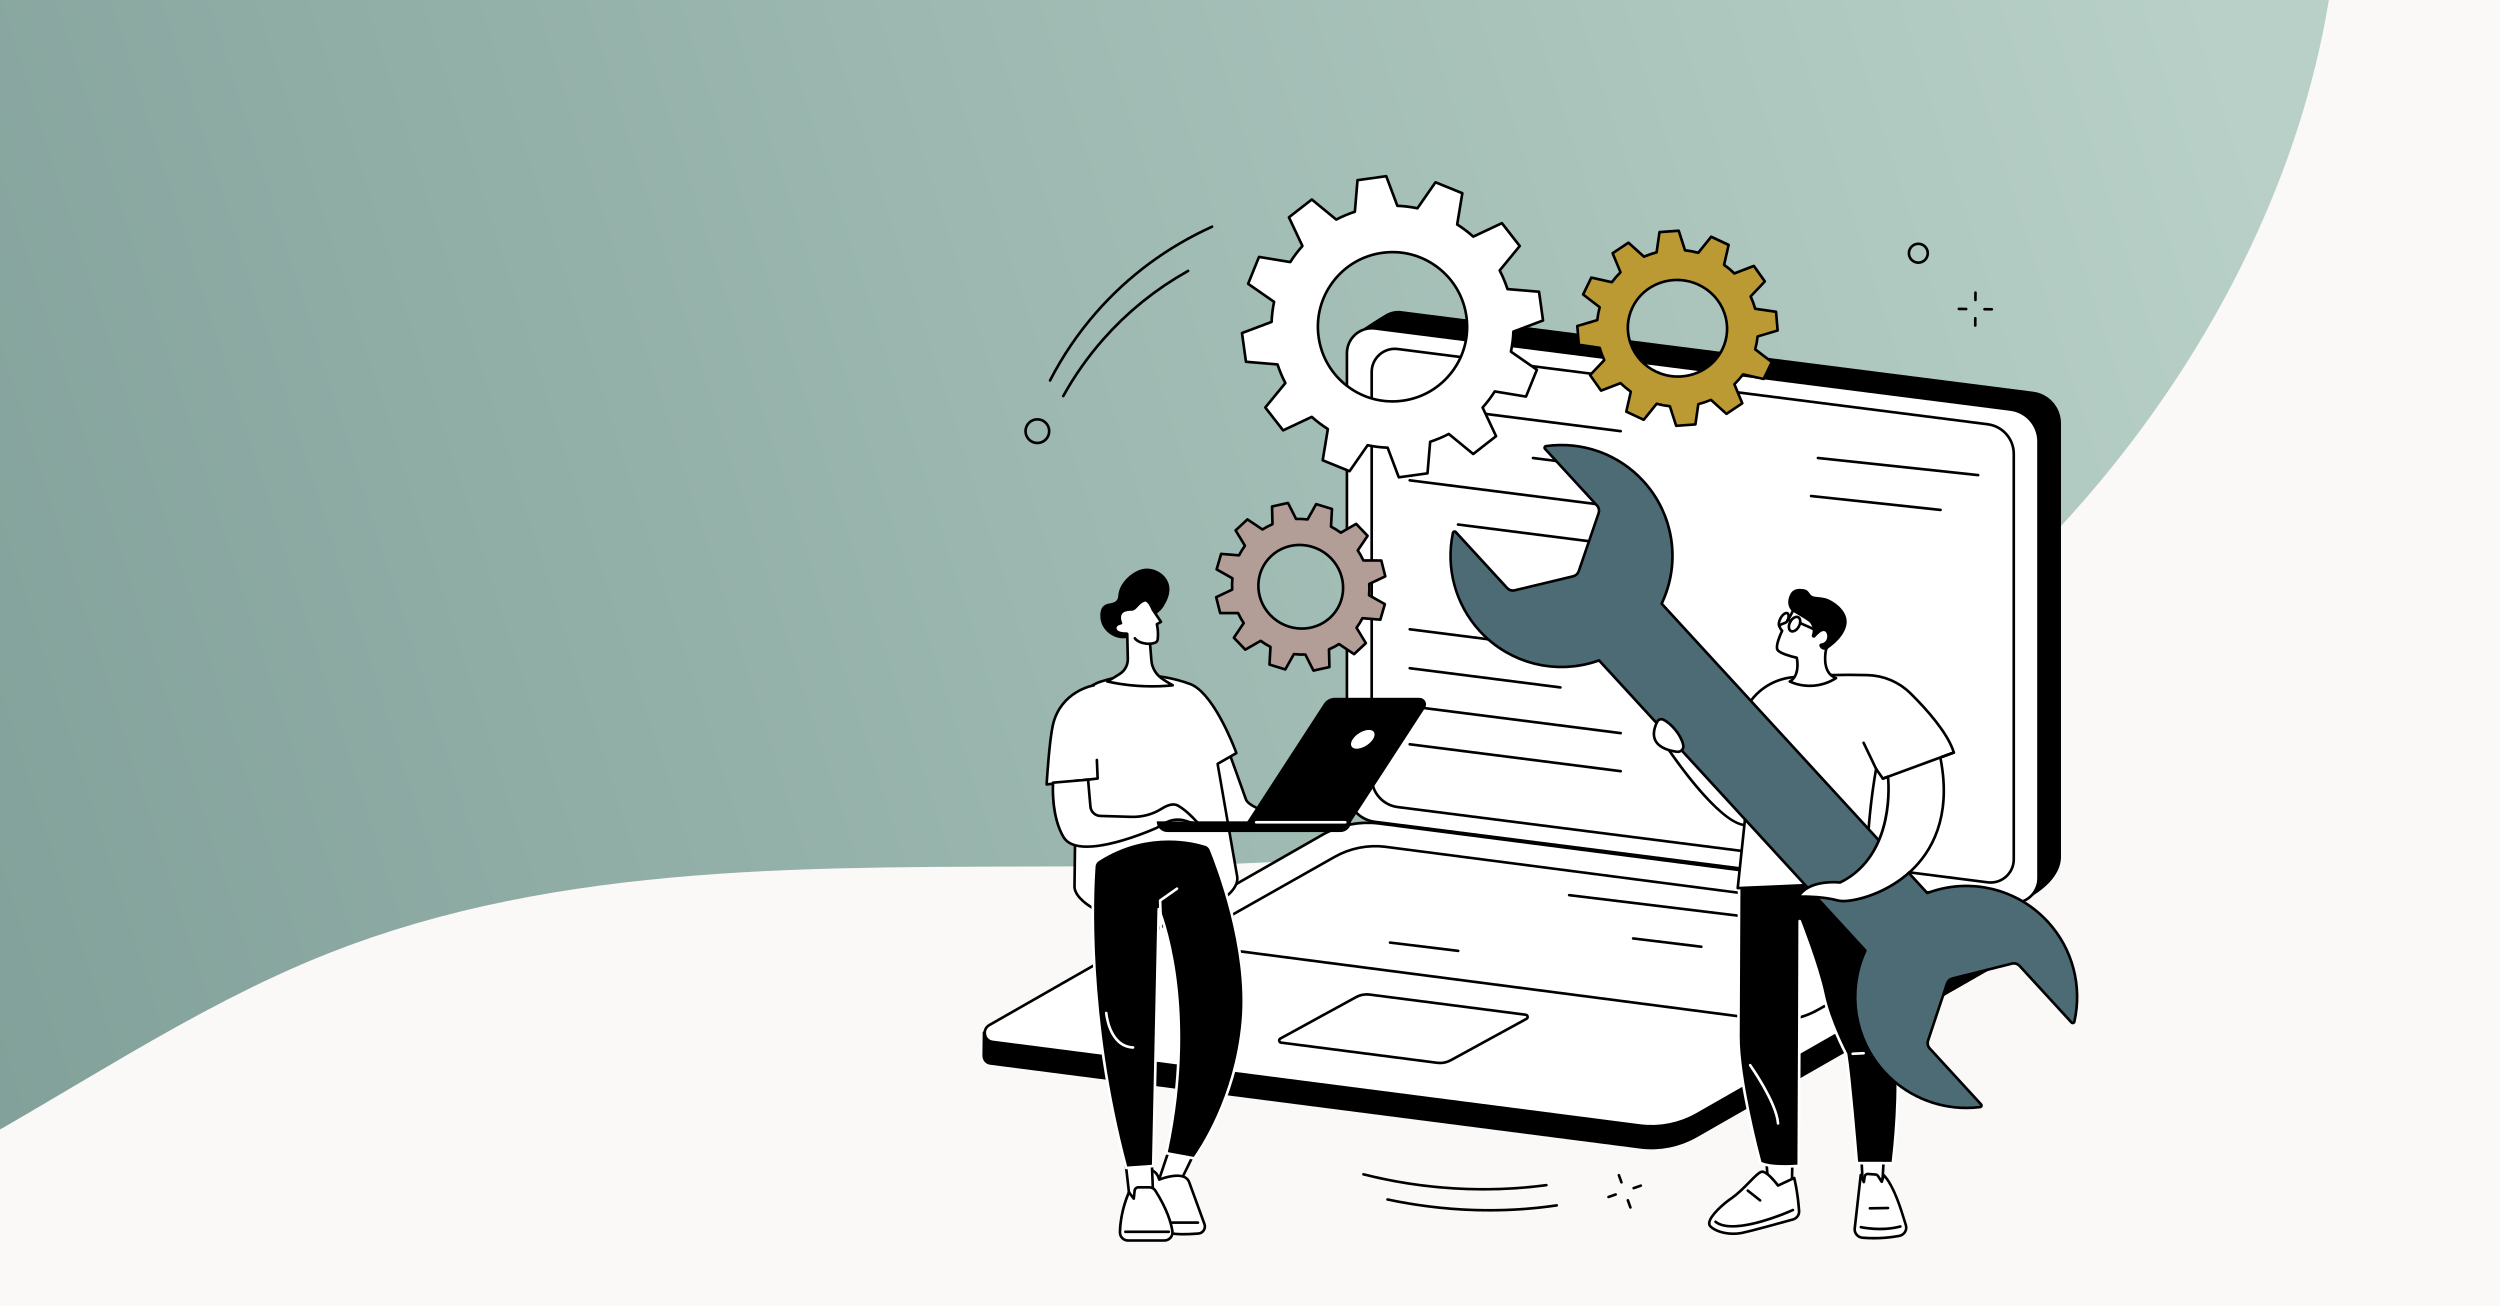 <svg width="1200" height="627" viewBox="0 0 1200 627" fill="none" xmlns="http://www.w3.org/2000/svg">
<rect x="0" y="0" width="1200" height="627" fill="#333333" stroke="none"/>
<g clip-path="url(#clip0_6289_8995)">
<rect width="1200" height="627" fill="#FBF9F7"/>
<path d="M-651 621.278C-446.998 682.524 -220.024 659.948 -31.483 559.659C31.769 526.014 90.994 483.967 157.502 457.641C381.508 368.971 653.641 470.077 864.302 352.221C999.815 276.407 1115.39 118.367 1122.52 -45H-651V621.278Z" fill="url(#paint0_linear_6289_8995)"/>
<g clip-path="url(#clip1_6289_8995)">
<path d="M665.551 390.879C657.917 389.906 652.194 383.407 652.194 375.7L651.197 165.444L654.945 157.337C654.945 157.337 661.747 152.8 665.316 150.767C667.463 149.547 670.016 148.976 672.684 149.319L975.917 188.005C983.552 188.977 989.274 195.477 989.274 203.184V411.616C988.912 424.4 971.732 432.106 971.732 432.106L665.551 390.879V390.879Z" fill="black"/>
<path d="M965.03 433.396L659.961 394.481C652.276 393.503 646.521 386.958 646.521 379.213V169.523C646.521 162.318 652.841 156.746 659.993 157.661L965.062 196.576C972.747 197.554 978.501 204.098 978.501 211.843V421.534C978.501 428.739 972.182 434.311 965.03 433.396V433.396Z" fill="white"/>
<path d="M966.539 434.127C966.012 434.127 965.479 434.095 964.945 434.025L659.883 395.11C651.905 394.094 645.891 387.257 645.891 379.214V169.523C645.891 165.908 647.447 162.458 650.159 160.069C652.871 157.68 656.485 156.568 660.073 157.026L965.136 195.941C973.113 196.957 979.128 203.794 979.128 211.837V421.528C979.128 425.143 977.572 428.593 974.86 430.982C972.548 433.021 969.582 434.127 966.539 434.127V434.127ZM658.479 158.195C655.742 158.195 653.074 159.192 650.997 161.022C648.558 163.169 647.161 166.27 647.161 169.523V379.207C647.161 386.615 652.699 392.905 660.048 393.846L965.11 432.761C968.337 433.174 971.582 432.176 974.021 430.029C976.46 427.881 977.858 424.781 977.858 421.528V211.844C977.858 204.435 972.319 198.145 964.971 197.205L659.908 158.29C659.432 158.226 658.955 158.201 658.479 158.201V158.195Z" fill="black"/>
<path d="M954.102 423.524L670.888 387.391C663.756 386.483 658.414 380.409 658.414 373.217V178.546C658.414 171.855 664.283 166.684 670.92 167.529L954.134 203.661C961.266 204.57 966.608 210.644 966.608 217.836V412.507C966.608 419.197 960.739 424.369 954.102 423.524V423.524Z" fill="white"/>
<path d="M955.505 424.247C955.009 424.247 954.514 424.215 954.018 424.152L670.804 388.019C663.373 387.073 657.771 380.706 657.771 373.216V178.545C657.771 175.171 659.22 171.962 661.754 169.732C664.282 167.502 667.648 166.473 670.995 166.899L954.209 203.031C961.64 203.978 967.242 210.344 967.242 217.835V412.506C967.242 415.879 965.794 419.088 963.26 421.318C961.107 423.218 958.344 424.247 955.505 424.247ZM954.184 422.894C957.169 423.275 960.166 422.354 962.421 420.365C964.676 418.376 965.972 415.517 965.972 412.512V217.835C965.972 210.979 960.846 205.159 954.05 204.289L670.836 168.157C667.857 167.775 664.853 168.697 662.599 170.685C660.344 172.674 659.048 175.533 659.048 178.538V373.216C659.048 380.071 664.174 385.891 670.97 386.761L954.184 422.894V422.894Z" fill="black"/>
<path d="M777.934 207.594C777.934 207.594 777.883 207.594 777.851 207.594L676.585 194.677C676.236 194.633 675.988 194.315 676.033 193.966C676.077 193.616 676.395 193.375 676.744 193.413L778.01 206.33C778.359 206.374 778.607 206.692 778.563 207.041C778.525 207.359 778.245 207.594 777.934 207.594Z" fill="black"/>
<path d="M777.933 225.849C777.933 225.849 777.883 225.849 777.851 225.849L735.741 220.473C735.392 220.429 735.144 220.111 735.189 219.762C735.233 219.412 735.551 219.171 735.9 219.209L778.01 224.584C778.359 224.629 778.607 224.946 778.562 225.296C778.524 225.613 778.245 225.849 777.933 225.849Z" fill="black"/>
<path d="M777.934 244.108C777.934 244.108 777.883 244.108 777.851 244.108L676.585 231.191C676.236 231.147 675.988 230.829 676.033 230.479C676.077 230.13 676.395 229.889 676.744 229.927L778.01 242.843C778.359 242.888 778.607 243.205 778.563 243.555C778.525 243.873 778.245 244.108 777.934 244.108V244.108Z" fill="black"/>
<path d="M777.934 262.368C777.934 262.368 777.883 262.368 777.851 262.368L699.755 252.406C699.406 252.361 699.158 252.044 699.202 251.694C699.247 251.345 699.564 251.103 699.914 251.141L778.01 261.104C778.36 261.148 778.607 261.466 778.563 261.815C778.525 262.133 778.245 262.368 777.934 262.368Z" fill="black"/>
<path d="M777.942 315.603C777.942 315.603 777.891 315.603 777.859 315.603L676.593 302.687C676.244 302.642 675.996 302.324 676.04 301.975C676.085 301.626 676.409 301.378 676.752 301.422L778.018 314.339C778.367 314.383 778.615 314.701 778.57 315.051C778.532 315.368 778.253 315.603 777.942 315.603Z" fill="black"/>
<path d="M748.998 330.596C748.998 330.596 748.948 330.596 748.916 330.596L676.593 321.37C676.244 321.326 675.996 321.008 676.04 320.659C676.085 320.309 676.409 320.062 676.752 320.106L749.075 329.331C749.424 329.376 749.672 329.694 749.627 330.043C749.589 330.361 749.31 330.596 748.998 330.596Z" fill="black"/>
<path d="M777.942 352.541C777.942 352.541 777.891 352.541 777.859 352.541L676.593 339.624C676.244 339.58 675.996 339.262 676.04 338.913C676.085 338.563 676.402 338.322 676.752 338.36L778.018 351.276C778.367 351.321 778.615 351.639 778.57 351.988C778.532 352.306 778.253 352.541 777.942 352.541Z" fill="black"/>
<path d="M777.942 370.803C777.942 370.803 777.891 370.803 777.859 370.803L676.593 357.886C676.244 357.842 675.996 357.524 676.04 357.175C676.085 356.825 676.409 356.577 676.752 356.622L778.018 369.539C778.367 369.583 778.615 369.901 778.57 370.25C778.532 370.568 778.253 370.803 777.942 370.803Z" fill="black"/>
<path d="M949.518 228.689C949.518 228.689 949.474 228.689 949.448 228.689L872.54 220.467C872.19 220.429 871.936 220.118 871.974 219.768C872.013 219.419 872.317 219.165 872.673 219.203L949.582 227.424C949.931 227.463 950.185 227.774 950.147 228.123C950.115 228.447 949.836 228.689 949.518 228.689Z" fill="black"/>
<path d="M931.473 245.404C931.473 245.404 931.429 245.404 931.403 245.404L869.249 238.72C868.899 238.682 868.645 238.371 868.683 238.021C868.722 237.672 869.039 237.418 869.382 237.456L931.537 244.14C931.886 244.178 932.14 244.489 932.102 244.839C932.064 245.163 931.791 245.404 931.473 245.404Z" fill="black"/>
<path d="M787.204 551.324L475.339 511.094C472.9 510.782 471.522 508.737 471.553 506.691C471.572 505.28 471.687 495.35 471.687 495.35L636.587 401.051C644.85 396.331 655.54 394.507 664.978 395.714L972.905 435.449C974.76 435.69 976.347 436.891 977.084 438.613L977.58 439.776C977.58 439.776 977.313 448.054 977.421 449.992C977.503 451.504 976.824 453.067 975.242 453.969L814.483 545.917C806.22 550.638 796.648 552.538 787.21 551.33L787.204 551.324Z" fill="black"/>
<path d="M787.202 540.274L476.455 500.113C472.333 499.586 471.247 494.109 474.855 492.051L634.75 400.7C643.014 395.98 652.585 394.08 662.023 395.287L972.77 435.441C976.892 435.969 977.978 441.445 974.371 443.504L814.475 534.854C806.212 539.575 796.64 541.475 787.202 540.268V540.274Z" fill="white"/>
<path d="M792.696 541.259C790.835 541.259 788.974 541.144 787.126 540.903L476.373 500.743C474.22 500.469 472.556 498.913 472.13 496.778C471.704 494.65 472.651 492.572 474.537 491.498L634.433 400.148C642.759 395.389 652.591 393.438 662.099 394.658L972.846 434.812C975 435.086 976.664 436.642 977.089 438.777C977.508 440.905 976.568 442.983 974.682 444.057L814.786 535.407C808.079 539.238 800.394 541.252 792.69 541.252L792.696 541.259ZM787.285 539.645C796.526 540.827 806.072 538.933 814.164 534.314L974.06 442.964C975.762 441.992 976.105 440.295 975.851 439.031C975.603 437.767 974.638 436.331 972.694 436.083L661.947 395.929C652.706 394.747 643.16 396.641 635.068 401.26L475.172 492.604C473.47 493.576 473.127 495.272 473.381 496.536C473.629 497.801 474.594 499.237 476.538 499.485L787.285 539.639V539.645Z" fill="black"/>
<path d="M853.005 490.512C851.322 490.512 849.639 490.404 847.962 490.195L578.505 455.117C576.536 454.863 575.012 453.44 574.625 451.489C574.237 449.539 575.101 447.639 576.829 446.654L640.19 410.82C647.723 406.519 656.608 404.753 665.214 405.858L934.671 440.936C936.64 441.19 938.164 442.613 938.552 444.564C938.939 446.514 938.075 448.414 936.348 449.399L872.987 485.233C866.921 488.702 859.973 490.519 852.999 490.519L853.005 490.512ZM848.127 488.93C856.46 489.998 865.066 488.289 872.364 484.121L935.725 448.287C937.237 447.423 937.536 445.923 937.313 444.799C937.091 443.681 936.24 442.404 934.512 442.181L665.055 407.104C656.722 406.036 648.116 407.745 640.819 411.913L577.457 447.747C575.946 448.611 575.647 450.11 575.87 451.235C576.092 452.353 576.943 453.63 578.67 453.853L848.127 488.93Z" fill="black"/>
<path d="M691.242 510.871C690.772 510.871 690.302 510.84 689.838 510.782L614.841 501.093C614.111 500.998 613.552 500.471 613.406 499.753C613.26 499.035 613.584 498.33 614.219 497.967L650.466 478.138C652.556 476.944 655.033 476.455 657.433 476.759L732.43 486.449C733.161 486.544 733.72 487.071 733.866 487.789C734.012 488.507 733.688 489.212 733.053 489.574L696.806 509.404C695.122 510.363 693.185 510.871 691.242 510.871V510.871ZM689.997 509.524C692.125 509.798 694.322 509.359 696.183 508.298L732.43 488.469C732.653 488.342 732.634 488.126 732.621 488.037C732.602 487.948 732.532 487.745 732.272 487.707L657.275 478.017C655.147 477.744 652.949 478.183 651.088 479.244L614.841 499.073C614.619 499.2 614.638 499.416 614.651 499.505C614.67 499.594 614.74 499.797 615 499.835L689.997 509.524Z" fill="black"/>
<path d="M865.915 444.007C865.915 444.007 865.864 444.007 865.838 444.007L753.114 430.296C752.765 430.252 752.517 429.94 752.562 429.591C752.606 429.242 752.924 429 753.267 429.038L865.991 442.749C866.34 442.794 866.588 443.105 866.543 443.454C866.505 443.778 866.232 444.013 865.915 444.013V444.007Z" fill="black"/>
<path d="M816.634 455.062C816.634 455.062 816.583 455.062 816.558 455.062L783.829 451.085C783.48 451.041 783.232 450.729 783.277 450.38C783.321 450.03 783.639 449.783 783.982 449.827L816.71 453.804C817.06 453.849 817.307 454.16 817.263 454.51C817.225 454.834 816.952 455.069 816.634 455.069V455.062Z" fill="black"/>
<path d="M699.931 457.05C699.931 457.05 699.88 457.05 699.855 457.05L667.126 453.073C666.777 453.028 666.529 452.711 666.574 452.367C666.618 452.018 666.936 451.77 667.279 451.815L700.007 455.792C700.356 455.837 700.604 456.148 700.56 456.497C700.522 456.821 700.248 457.056 699.931 457.056V457.05Z" fill="black"/>
<path d="M639.679 397.742C639.679 397.044 600.574 390.862 598.052 383.714C594.286 373.046 589.592 360.219 589.592 360.219L579.83 366.388L586.118 397.082L639.679 397.742Z" fill="white"/>
<path d="M639.675 398.376H639.669L586.108 397.716C585.809 397.716 585.555 397.5 585.492 397.207L579.204 366.514C579.153 366.253 579.261 365.993 579.49 365.847L589.252 359.677C589.417 359.576 589.614 359.55 589.798 359.614C589.982 359.677 590.122 359.817 590.192 359.995C590.236 360.122 594.93 372.943 598.652 383.497C600.436 388.554 623.854 393.541 633.851 395.67C638.161 396.589 640.315 397.277 640.31 397.735C640.31 397.906 640.24 398.065 640.12 398.186C639.999 398.3 639.84 398.37 639.675 398.37V398.376ZM586.635 396.451L634.137 397.036C633.953 396.998 633.775 396.96 633.591 396.921C615.87 393.147 599.236 388.961 597.458 383.922C594.25 374.837 590.325 364.061 589.271 361.177L580.544 366.692L586.641 396.451H586.635Z" fill="black"/>
<path d="M593.891 420.986L584.46 366.644L593.472 361.479C593.472 361.479 582.427 330.881 570.042 327.939C569.591 327.755 569.127 327.577 568.657 327.424C551.674 322.011 537.466 324.197 528.142 327.24C521.041 329.559 516.379 336.357 516.729 343.823L515.77 425.726C515.992 430.529 522.616 435.192 527.018 437.117C532.321 439.443 541.816 438.68 554.888 438.68C567.082 438.68 575.688 436.641 581.386 434.481C586.841 432.416 594.577 426.78 593.891 420.986V420.986Z" fill="white"/>
<path d="M541.041 439.437C534.797 439.437 530.065 439.151 526.75 437.702C522.209 435.713 515.362 430.891 515.127 425.758L516.086 343.816C515.73 336.11 520.602 329.032 527.938 326.637C537.026 323.67 551.501 321.293 568.84 326.821C569.266 326.954 569.698 327.119 570.2 327.329C582.763 330.347 593.598 360.005 594.055 361.27C594.157 361.562 594.043 361.886 593.776 362.038L585.144 366.981L594.506 420.884C594.506 420.884 594.506 420.91 594.506 420.916C595.23 427.035 587.393 432.88 581.594 435.078C574.169 437.893 565.176 439.322 554.867 439.322C552.124 439.322 549.577 439.354 547.119 439.386C544.953 439.411 542.921 439.443 541.034 439.443L541.041 439.437ZM547.894 324.762C539.999 324.762 533.336 326.211 528.338 327.844C521.542 330.061 517.026 336.618 517.363 343.791L516.404 425.732C516.613 430.218 523.18 434.741 527.271 436.533C531.329 438.312 537.954 438.229 547.119 438.109C549.583 438.077 552.136 438.045 554.887 438.045C565.036 438.045 573.877 436.647 581.162 433.884C586.415 431.895 593.884 426.45 593.268 421.075L583.836 366.746C583.792 366.486 583.912 366.219 584.147 366.085L592.696 361.187C591.204 357.241 581.01 331.287 569.977 328.562C569.92 328.555 569.857 328.543 569.806 328.517C569.304 328.308 568.879 328.149 568.472 328.015C561.003 325.633 554.074 324.75 547.9 324.75L547.894 324.762Z" fill="black"/>
<path d="M502.387 376.531C502.387 376.531 503.6 356.06 505.366 348.143C509.088 331.503 524.954 328.981 524.954 328.981L526.878 373.678L502.381 376.524L502.387 376.531Z" fill="white"/>
<path d="M502.387 377.168C502.228 377.168 502.069 377.105 501.948 376.997C501.815 376.869 501.739 376.685 501.751 376.495C501.802 375.656 502.984 355.878 504.743 348.006C508.516 331.137 524.693 328.386 524.851 328.354C525.201 328.303 525.525 328.538 525.575 328.882C525.633 329.225 525.398 329.555 525.048 329.606C524.896 329.631 509.557 332.268 505.975 348.279C504.432 355.191 503.295 372.034 503.06 375.808L526.21 373.121L525.855 364.817C525.842 364.467 526.109 364.169 526.465 364.156C526.82 364.143 527.112 364.41 527.125 364.766L527.506 373.661C527.519 373.991 527.278 374.284 526.947 374.322L502.45 377.168C502.45 377.168 502.399 377.168 502.374 377.168H502.387Z" fill="black"/>
<path d="M505.481 375.681C505.481 375.681 504.287 391.298 510.473 401.775C517.86 414.291 555.111 397.435 555.111 397.435L559.443 394.983C562.371 393.324 565.864 392.969 569.071 394.004L576.07 396.266C576.07 396.266 570.291 389.334 565.375 386.685C563.069 385.44 560.084 386.615 557.556 388.216C553.212 390.967 548.105 392.257 542.967 392.105L528.149 391.666C525.66 391.59 523.621 389.665 523.405 387.187L522.281 374.27L505.475 375.693L505.481 375.681Z" fill="white"/>
<path d="M521.759 407.035C516.481 407.035 512.061 405.719 509.92 402.098C503.709 391.564 504.795 376.277 504.846 375.629C504.871 375.318 505.113 375.07 505.424 375.045L522.229 373.622C522.579 373.59 522.884 373.85 522.915 374.2L524.04 387.116C524.23 389.277 526.002 390.954 528.168 391.017L542.986 391.456C548.137 391.615 553.059 390.299 557.213 387.669C560.674 385.477 563.52 384.956 565.673 386.112C570.64 388.794 576.318 395.56 576.553 395.846C576.737 396.062 576.75 396.373 576.591 396.608C576.432 396.844 576.14 396.945 575.867 396.856L568.868 394.594C565.838 393.616 562.516 393.959 559.747 395.522L555.415 397.974C554.272 398.495 535.212 407.022 521.753 407.022L521.759 407.035ZM506.078 376.265C505.945 379.086 505.64 392.345 511.013 401.45C518.025 413.337 554.475 397.015 554.844 396.85L559.125 394.423C562.199 392.682 565.895 392.301 569.261 393.387L574.05 394.931C572.024 392.726 568.321 388.978 565.069 387.224C562.929 386.068 559.988 387.409 557.892 388.736C553.523 391.507 548.353 392.879 542.948 392.72L528.13 392.282C525.323 392.199 523.017 390.02 522.769 387.218L521.696 374.93L506.072 376.252L506.078 376.265Z" fill="black"/>
<path d="M562.649 547.4L554.57 571.505C554.57 571.505 563.367 570.756 564.212 570.921C565.05 571.086 575.339 548.938 575.339 548.938L562.649 547.4V547.4Z" fill="white"/>
<path d="M554.569 572.141C554.379 572.141 554.188 572.052 554.068 571.9C553.934 571.735 553.896 571.506 553.966 571.303L562.045 547.197C562.14 546.912 562.426 546.734 562.725 546.772L575.415 548.309C575.618 548.335 575.796 548.455 575.891 548.633C575.993 548.811 575.999 549.027 575.91 549.211C575.885 549.269 573.306 554.815 570.657 560.273C565.087 571.747 564.732 571.677 564.084 571.55C563.531 571.461 558.793 571.792 554.62 572.148C554.601 572.148 554.582 572.148 554.563 572.148L554.569 572.141ZM563.087 548.093L555.484 570.794C557.948 570.591 562.61 570.223 564.014 570.273C565.221 568.761 570.803 557.172 574.398 549.466L563.087 548.1V548.093Z" fill="black"/>
<path d="M556.431 566.208C556.431 566.208 568.575 561.227 570.823 567.479C573.681 575.427 578.146 587.562 578.146 587.562C578.902 589.672 577.448 591.927 575.212 592.105C570.773 592.461 564.154 592.753 561.068 591.667C556.196 589.958 548.117 574.544 548.117 574.544L550.607 561.424C550.607 561.424 555.015 560.801 556.425 566.208H556.431Z" fill="white"/>
<path d="M568.052 593.065C565.2 593.065 562.545 592.862 560.855 592.271C555.806 590.499 547.892 575.479 547.556 574.844C547.492 574.717 547.467 574.57 547.492 574.431L549.982 561.317C550.033 561.05 550.249 560.847 550.515 560.809C550.56 560.802 555.107 560.224 556.835 565.383C558.842 564.653 564.92 562.689 568.68 564.367C570.008 564.958 570.929 565.936 571.411 567.277C574.238 575.136 578.69 587.233 578.735 587.354C579.166 588.555 579.014 589.844 578.328 590.912C577.642 591.979 576.518 592.646 575.254 592.748C573.031 592.926 570.465 593.072 568.045 593.072L568.052 593.065ZM548.781 574.443C551.093 578.808 557.534 589.755 561.275 591.07C563.548 591.871 568.477 592.011 575.159 591.471C576.029 591.401 576.797 590.943 577.267 590.213C577.737 589.482 577.839 588.593 577.547 587.779C577.502 587.665 573.05 575.562 570.224 567.696C569.862 566.679 569.188 565.968 568.172 565.517C564.203 563.75 556.746 566.768 556.67 566.8C556.498 566.87 556.308 566.864 556.143 566.781C555.978 566.698 555.857 566.552 555.812 566.374C554.796 562.499 552.186 562.054 551.138 562.041L548.781 574.45V574.443Z" fill="black"/>
<path d="M575.029 587.491H562.555C562.206 587.491 561.92 587.205 561.92 586.856C561.92 586.506 562.206 586.22 562.555 586.22H575.029C575.378 586.22 575.664 586.506 575.664 586.856C575.664 587.205 575.378 587.491 575.029 587.491V587.491Z" fill="black"/>
<path d="M539.746 553.323L542.49 577.574L553.529 574.544L552.684 552.7L539.746 553.323Z" fill="white"/>
<path d="M542.488 578.21C542.361 578.21 542.24 578.172 542.132 578.102C541.98 578 541.878 577.829 541.859 577.644L539.115 553.393C539.096 553.222 539.147 553.044 539.261 552.91C539.376 552.777 539.541 552.694 539.712 552.688L552.644 552.059C552.815 552.059 552.98 552.11 553.101 552.224C553.228 552.338 553.298 552.497 553.304 552.669L554.155 574.518C554.168 574.811 553.971 575.078 553.692 575.154L542.653 578.184C542.596 578.197 542.539 578.21 542.488 578.21V578.21ZM540.449 553.927L543.034 576.761L552.872 574.061L552.066 553.361L540.449 553.927V553.927Z" fill="black"/>
<path d="M541.447 595.439H558.913C561.276 595.439 563.093 593.342 562.743 591.004C562.159 587.059 560.26 580.515 554.563 571.512C553.94 570.527 552.854 569.93 551.692 569.93H546.382C545.468 569.93 544.699 570.622 544.604 571.531L544.204 575.362L541.892 572.306C541.892 572.306 537.763 581.004 537.573 591.487C537.535 593.654 539.281 595.433 541.447 595.433V595.439Z" fill="white"/>
<path d="M558.92 596.075H541.454C540.234 596.075 539.091 595.592 538.234 594.721C537.376 593.851 536.919 592.701 536.944 591.481C537.135 580.979 541.155 572.395 541.327 572.039C541.422 571.836 541.613 571.703 541.835 571.677C542.057 571.658 542.273 571.747 542.407 571.925L543.747 573.698L543.982 571.461C544.109 570.222 545.15 569.288 546.395 569.288H551.705C553.096 569.288 554.366 569.987 555.109 571.163C560.883 580.286 562.794 586.932 563.379 590.903C563.569 592.199 563.188 593.508 562.337 594.505C561.48 595.496 560.235 596.068 558.92 596.068V596.075ZM542.051 573.564C541.003 576.106 538.367 583.291 538.215 591.507C538.196 592.383 538.526 593.209 539.142 593.832C539.758 594.461 540.577 594.804 541.454 594.804H558.92C559.866 594.804 560.756 594.397 561.372 593.679C561.988 592.968 562.261 592.027 562.121 591.094C561.55 587.243 559.689 580.782 554.036 571.842C553.534 571.048 552.639 570.559 551.705 570.559H546.395C545.805 570.559 545.309 571.004 545.246 571.595L544.845 575.426C544.82 575.686 544.636 575.902 544.382 575.972C544.128 576.042 543.861 575.953 543.702 575.744L542.045 573.558L542.051 573.564Z" fill="black"/>
<path d="M561.061 591.894H540.153C539.803 591.894 539.518 591.608 539.518 591.258C539.518 590.909 539.803 590.623 540.153 590.623H561.061C561.411 590.623 561.697 590.909 561.697 591.258C561.697 591.608 561.411 591.894 561.061 591.894Z" fill="black"/>
<path d="M581.205 407.701C580.747 406.583 579.82 405.725 578.671 405.363C572.281 403.355 550.013 398.076 527.091 412.784C526.011 413.476 525.319 414.639 525.224 415.923C524.398 427.575 521.305 488.492 540.569 560.617L553.545 559.696L556.193 436.374C556.193 436.374 575.412 481.586 559.782 553.533L573.278 556.023C573.278 556.023 593.031 530.044 596.569 490.341C599.7 455.219 584.704 416.228 581.205 407.695V407.701Z" fill="black"/>
<path d="M540.57 561.251C540.284 561.251 540.03 561.06 539.954 560.781C520.659 488.535 523.771 427.402 524.59 415.877C524.692 414.403 525.498 413.049 526.743 412.249C549.907 397.394 572.486 402.757 578.856 404.758C580.19 405.177 581.257 406.162 581.79 407.458C584.922 415.082 600.362 454.9 597.199 490.403C593.687 529.826 573.985 556.149 573.781 556.409C573.635 556.6 573.394 556.695 573.159 556.651L559.662 554.16C559.491 554.129 559.345 554.033 559.249 553.887C559.154 553.741 559.122 553.569 559.161 553.398C572.27 493.059 560.628 451.17 556.753 439.753L554.181 559.713C554.175 560.044 553.921 560.311 553.59 560.336L540.615 561.257C540.615 561.257 540.583 561.257 540.57 561.257V561.251ZM560.926 403.424C551.475 403.424 539.541 405.552 527.435 413.316C526.527 413.901 525.937 414.892 525.86 415.965C525.047 427.427 521.954 488.116 541.046 559.942L552.924 559.097L555.559 436.354C555.559 436.055 555.782 435.801 556.074 435.744C556.366 435.687 556.664 435.846 556.779 436.119C556.83 436.233 561.65 447.733 564.483 467.88C567.074 486.343 568.484 516.065 560.545 553.023L573.007 555.323C575.217 552.254 592.664 527.025 595.941 490.282C599.079 455.078 583.728 415.508 580.622 407.935C580.234 406.988 579.453 406.27 578.481 405.965C575.572 405.05 569.202 403.417 560.926 403.417V403.424Z" fill="white"/>
<path d="M543.88 503.427C543.88 503.427 543.861 503.427 543.855 503.427C531.755 502.906 530.384 486.437 530.371 486.272C530.345 485.923 530.606 485.618 530.955 485.592C531.305 485.567 531.609 485.827 531.635 486.177C531.647 486.329 532.93 501.679 543.906 502.156C544.255 502.169 544.528 502.467 544.515 502.817C544.503 503.16 544.217 503.427 543.88 503.427V503.427Z" fill="white"/>
<path d="M557.327 448.312C556.984 448.312 556.705 448.039 556.692 447.695L556.235 432.269C556.228 432.053 556.33 431.856 556.501 431.729L564.593 426.036C564.879 425.833 565.279 425.903 565.476 426.189C565.679 426.475 565.609 426.875 565.323 427.072L557.511 432.568L557.956 447.651C557.969 448 557.689 448.293 557.34 448.305C557.34 448.305 557.327 448.305 557.321 448.305L557.327 448.312Z" fill="white"/>
<path d="M551.23 297.985C556.165 293.741 557.29 293.163 558.725 290.73C559.894 288.747 562.51 284.313 560.745 279.63C559.214 275.583 554.99 273.137 551.103 272.927C547.61 272.737 545.063 274.389 543.717 275.265C543.126 275.647 537.937 279.109 536.908 284.777C536.629 286.314 536.838 287.019 536.14 287.985C534.564 290.152 531.706 289.046 529.731 290.844C527.248 293.106 528.397 297.922 528.493 298.297C529.788 303.43 535.333 306.836 539.855 306.359C542.466 306.086 542.186 305.775 551.23 297.992V297.985Z" fill="black"/>
<path d="M537.636 323.379C540.018 321.797 541.415 319.096 541.345 316.237L541.072 304.363C540.989 304.286 540.913 304.21 540.831 304.14C540.831 304.14 536.074 304.458 535.381 302.037C534.689 299.617 538.049 299.153 538.049 299.153C538.049 299.153 534.873 292.469 543.085 292.545C545.289 292.564 546.077 288.911 549.697 288.091C549.697 288.091 551.488 287.939 553.298 292.634L557.274 298.517L555.293 299.604C555.782 301.84 555.991 304.306 555.693 306.923C555.604 307.679 555.09 308.308 554.365 308.543C553.768 308.734 552.962 308.944 552.015 309.052L552.657 317C552.936 320.475 554.759 323.646 557.617 325.647C560.374 327.585 562.921 328.951 562.921 328.951C562.921 328.951 548.281 330.952 531.443 327.108C531.443 327.108 534.695 325.329 537.63 323.385L537.636 323.379Z" fill="white"/>
<path d="M553.157 330.088C547.364 330.088 539.577 329.605 531.308 327.718C531.054 327.661 530.857 327.445 530.819 327.184C530.781 326.924 530.914 326.663 531.143 326.536C531.175 326.517 534.407 324.745 537.285 322.839C539.489 321.377 540.772 318.912 540.708 316.237L540.448 304.776C539.165 304.788 535.468 304.623 534.776 302.196C534.554 301.427 534.649 300.709 535.036 300.106C535.563 299.293 536.522 298.88 537.202 298.676C536.859 297.628 536.446 295.658 537.456 294.076C538.396 292.602 540.308 291.884 543.103 291.891C543.808 291.891 544.373 291.319 545.224 290.379C546.215 289.286 547.447 287.933 549.568 287.45C549.594 287.443 549.625 287.437 549.657 287.437C550.038 287.405 552.001 287.488 553.881 292.316L557.812 298.136C557.914 298.282 557.946 298.467 557.901 298.645C557.857 298.816 557.749 298.969 557.59 299.051L556.015 299.915C556.485 302.298 556.593 304.668 556.326 306.974C556.212 307.971 555.519 308.816 554.567 309.128C553.963 309.325 553.341 309.471 552.706 309.579L553.296 316.93C553.563 320.221 555.272 323.201 557.99 325.113C560.689 327.007 563.205 328.366 563.23 328.379C563.471 328.506 563.605 328.779 563.554 329.052C563.503 329.326 563.287 329.529 563.014 329.567C562.938 329.58 559.102 330.082 553.157 330.082V330.088ZM533.213 326.835C545.56 329.402 556.574 328.874 560.899 328.512C559.921 327.928 558.619 327.115 557.26 326.162C554.236 324.039 552.331 320.717 552.033 317.044L551.391 309.096C551.366 308.753 551.613 308.454 551.95 308.416C552.712 308.327 553.462 308.162 554.179 307.933C554.662 307.774 555.011 307.349 555.068 306.847C555.335 304.528 555.202 302.139 554.681 299.737C554.624 299.464 554.751 299.178 554.999 299.045L556.371 298.289L552.788 292.984C552.763 292.945 552.738 292.901 552.725 292.856C551.308 289.191 550 288.771 549.765 288.727C548.088 289.14 547.072 290.258 546.17 291.249C545.268 292.247 544.411 293.212 543.096 293.174C540.752 293.136 539.222 293.689 538.536 294.769C537.488 296.408 538.631 298.848 538.637 298.873C538.726 299.057 538.72 299.267 538.625 299.445C538.53 299.623 538.352 299.744 538.155 299.775C537.736 299.833 536.548 300.138 536.11 300.817C535.925 301.103 535.887 301.446 536.008 301.859C536.459 303.435 539.622 303.581 540.803 303.505C540.981 303.492 541.153 303.556 541.28 303.676L541.515 303.899C541.642 304.013 541.712 304.178 541.718 304.35L541.991 316.225C542.061 319.338 540.568 322.21 537.996 323.912C536.281 325.05 534.452 326.13 533.22 326.841L533.213 326.835Z" fill="black"/>
<path d="M552.025 309.045C552.025 309.045 546.817 309.229 544.746 306.389L552.025 309.045Z" fill="white"/>
<path d="M551.808 309.687C550.709 309.687 546.232 309.515 544.231 306.771C544.022 306.485 544.085 306.091 544.371 305.881C544.657 305.671 545.05 305.735 545.26 306.021C547.108 308.556 551.954 308.416 552.005 308.416C552.348 308.391 552.647 308.677 552.659 309.026C552.672 309.376 552.399 309.674 552.05 309.681C552.024 309.681 551.942 309.681 551.808 309.681V309.687Z" fill="black"/>
<path d="M648.354 394.647H598.502L635.461 337.789C636.617 336.011 638.63 334.937 640.789 334.937H681.248C683.82 334.937 685.376 337.688 684.004 339.797L648.354 394.647V394.647Z" fill="black"/>
<path d="M658.986 354.875C657.367 357.365 653.88 359.386 651.206 359.386C648.532 359.386 647.668 357.365 649.288 354.875C650.908 352.384 654.394 350.364 657.068 350.364C659.742 350.364 660.606 352.384 658.986 354.875Z" fill="white"/>
<path d="M643.377 399.392H560.378C557.532 399.392 555.227 397.086 555.227 394.24H648.535C648.535 397.086 646.229 399.392 643.384 399.392H643.377Z" fill="black"/>
<path d="M645.758 395.333H602.944C602.594 395.333 602.309 395.047 602.309 394.698C602.309 394.348 602.594 394.062 602.944 394.062H645.758C646.108 394.062 646.393 394.348 646.393 394.698C646.393 395.047 646.108 395.333 645.758 395.333Z" fill="white"/>
<path d="M651.129 301.326C652.215 299.865 653.161 298.334 653.968 296.745L662.574 297.438L664.74 289.991L657.163 285.716C657.347 283.917 657.372 282.1 657.251 280.29L664.956 276.643L663.031 269.031L654.419 269.019C653.669 267.36 652.774 265.753 651.738 264.209L656.464 257.201L650.97 251.457L643.602 255.702C642.097 254.59 640.522 253.611 638.883 252.785L639.366 244.303L631.77 241.972L627.635 249.342C625.806 249.119 623.97 249.043 622.141 249.113L618.254 241.413L610.594 243.115L610.798 251.623C609.14 252.322 607.533 253.167 605.99 254.151L598.768 249.304L593.096 254.583L597.587 261.973C596.501 263.434 595.554 264.965 594.748 266.553L586.142 265.861L583.976 273.307L591.553 277.583C591.369 279.381 591.343 281.198 591.464 283.009L583.76 286.656L585.684 294.267L594.297 294.286C595.046 295.945 595.942 297.552 596.977 299.096L592.252 306.104L597.745 311.847L605.113 307.603C606.618 308.715 608.2 309.694 609.832 310.526L609.349 319.008L616.946 321.34L621.08 313.97C622.91 314.198 624.745 314.268 626.574 314.198L630.461 321.899L638.121 320.196L637.918 311.689C639.576 310.99 641.182 310.145 642.726 309.16L649.947 314.008L655.619 308.728L651.129 301.345V301.326ZM638.502 296.434C630.436 303.944 617.562 303.41 609.75 295.246C601.937 287.082 602.147 274.381 610.213 266.871C618.279 259.361 631.154 259.895 638.966 268.059C646.778 276.223 646.568 288.924 638.502 296.434V296.434Z" fill="#B39D97"/>
<path d="M630.459 322.515C630.224 322.515 630.002 322.381 629.894 322.165L626.184 314.827C624.603 314.871 623.002 314.808 621.421 314.63L617.496 321.632C617.35 321.892 617.038 322.013 616.753 321.93L609.156 319.599C608.877 319.51 608.693 319.249 608.712 318.957L609.169 310.888C607.765 310.151 606.387 309.299 605.072 308.353L598.061 312.394C597.807 312.54 597.489 312.495 597.286 312.286L591.792 306.542C591.582 306.326 591.557 305.996 591.722 305.748L596.212 299.096C595.329 297.742 594.548 296.345 593.888 294.922L585.682 294.909C585.39 294.909 585.136 294.712 585.066 294.426L583.141 286.814C583.065 286.522 583.211 286.217 583.484 286.084L590.801 282.621C590.718 281.058 590.744 279.489 590.877 277.939L583.662 273.866C583.408 273.72 583.281 273.415 583.363 273.135L585.529 265.689C585.612 265.397 585.885 265.206 586.19 265.232L594.37 265.892C595.075 264.539 595.895 263.211 596.816 261.941L592.548 254.92C592.389 254.659 592.44 254.329 592.656 254.126L598.327 248.846C598.543 248.643 598.867 248.617 599.115 248.782L605.993 253.401C607.334 252.569 608.725 251.838 610.141 251.216L609.944 243.134C609.938 242.829 610.147 242.562 610.439 242.499L618.099 240.796C618.385 240.733 618.671 240.872 618.804 241.133L622.513 248.471C624.095 248.427 625.695 248.49 627.277 248.668L631.202 241.667C631.348 241.406 631.659 241.285 631.945 241.368L639.541 243.7C639.821 243.789 640.005 244.049 639.992 244.341L639.535 252.41C640.939 253.147 642.317 253.999 643.632 254.952L650.644 250.911C650.898 250.765 651.215 250.809 651.418 251.025L656.912 256.769C657.122 256.985 657.147 257.315 656.982 257.563L652.492 264.215C653.375 265.568 654.156 266.966 654.816 268.389L663.022 268.402C663.315 268.402 663.569 268.599 663.638 268.885L665.563 276.496C665.639 276.789 665.493 277.094 665.22 277.227L657.903 280.69C657.986 282.246 657.96 283.822 657.827 285.372L665.042 289.445C665.296 289.591 665.423 289.896 665.341 290.175L663.175 297.622C663.092 297.914 662.819 298.105 662.514 298.079L654.334 297.418C653.629 298.772 652.809 300.1 651.888 301.37L656.157 308.391C656.315 308.651 656.265 308.982 656.049 309.185L650.377 314.465C650.161 314.668 649.837 314.694 649.589 314.528L642.717 309.909C641.377 310.742 639.986 311.472 638.57 312.095L638.766 320.177C638.773 320.482 638.563 320.748 638.271 320.812L630.611 322.515C630.567 322.527 630.516 322.527 630.472 322.527L630.459 322.515ZM626.572 313.544C626.813 313.544 627.029 313.677 627.137 313.893L630.802 321.155L637.471 319.675L637.28 311.688C637.274 311.428 637.426 311.186 637.668 311.085C639.281 310.405 640.862 309.573 642.374 308.607C642.584 308.474 642.863 308.474 643.073 308.613L649.875 313.181L654.804 308.594L650.58 301.65C650.447 301.428 650.459 301.148 650.612 300.938C651.679 299.509 652.612 297.997 653.387 296.446C653.502 296.218 653.743 296.078 654.003 296.097L662.089 296.751L663.969 290.29L656.836 286.262C656.614 286.135 656.493 285.893 656.519 285.645C656.696 283.886 656.728 282.1 656.607 280.328C656.588 280.067 656.735 279.819 656.97 279.711L664.197 276.293L662.527 269.666L654.404 269.654C654.156 269.654 653.927 269.508 653.826 269.279C653.095 267.671 652.212 266.083 651.196 264.558C651.05 264.342 651.05 264.063 651.196 263.847L655.636 257.264L650.84 252.251L643.905 256.248C643.689 256.375 643.416 256.356 643.212 256.21C641.733 255.117 640.176 254.158 638.582 253.344C638.36 253.23 638.22 252.995 638.239 252.741L638.697 244.754L632.066 242.721L628.179 249.647C628.052 249.869 627.804 249.996 627.55 249.964C625.759 249.742 623.949 249.672 622.158 249.742C621.91 249.748 621.675 249.615 621.567 249.392L617.902 242.13L611.233 243.611L611.424 251.597C611.43 251.858 611.278 252.099 611.036 252.201C609.423 252.874 607.842 253.713 606.33 254.678C606.114 254.812 605.841 254.812 605.631 254.672L598.829 250.104L593.9 254.691L598.124 261.636C598.257 261.858 598.245 262.137 598.092 262.347C597.025 263.777 596.092 265.289 595.317 266.839C595.202 267.068 594.955 267.208 594.701 267.189L586.615 266.534L584.735 272.996L591.868 277.024C592.09 277.151 592.211 277.392 592.186 277.64C592.008 279.394 591.982 281.185 592.097 282.958C592.116 283.218 591.97 283.466 591.735 283.574L584.507 286.992L586.177 293.619L594.301 293.632C594.548 293.632 594.777 293.778 594.879 294.007C595.609 295.62 596.492 297.209 597.508 298.727C597.654 298.943 597.654 299.223 597.508 299.439L593.068 306.021L597.864 311.034L604.799 307.038C605.015 306.911 605.288 306.93 605.492 307.076C606.972 308.162 608.528 309.128 610.122 309.941C610.344 310.056 610.484 310.291 610.465 310.545L610.014 318.531L616.645 320.564L620.532 313.639C620.659 313.417 620.906 313.289 621.16 313.321C622.952 313.544 624.762 313.614 626.553 313.544C626.559 313.544 626.572 313.544 626.578 313.544H626.572ZM624.882 302.355C619.223 302.355 613.52 300.112 609.283 295.684C605.32 291.541 603.224 286.166 603.389 280.544C603.548 275.111 605.816 270.092 609.772 266.407C618.08 258.675 631.38 259.221 639.421 267.621C643.384 271.763 645.48 277.138 645.315 282.761C645.156 288.193 642.889 293.212 638.932 296.897C635.006 300.551 629.957 302.355 624.882 302.355V302.355ZM623.822 262.214C619.058 262.214 614.326 263.904 610.636 267.335C606.927 270.785 604.806 275.486 604.66 280.575C604.507 285.855 606.476 290.906 610.204 294.801C617.769 302.698 630.262 303.219 638.068 295.963C641.777 292.514 643.898 287.812 644.044 282.723C644.197 277.443 642.228 272.392 638.5 268.497C634.511 264.329 629.144 262.214 623.822 262.214Z" fill="black"/>
<path d="M842.492 167.673C843.057 165.634 843.445 163.569 843.648 161.51L853.276 158.651L852.502 149.667L842.492 148.213C841.933 146.186 841.202 144.203 840.313 142.291L847.141 135.099L841.863 127.646L832.507 131.249C831.002 129.768 829.351 128.402 827.579 127.157L829.764 117.57L821.393 113.65L815.181 121.35C813.079 120.778 810.957 120.378 808.836 120.162L805.8 110.759L796.578 111.419L795.187 121.153C793.11 121.674 791.084 122.367 789.128 123.218L781.671 116.496L774.075 121.56L777.873 130.709C776.368 132.157 774.977 133.752 773.719 135.467L763.849 133.237L759.911 141.351L767.882 147.476C767.317 149.515 766.93 151.58 766.726 153.638L757.098 156.497L757.873 165.481L767.882 166.936C768.441 168.963 769.172 170.945 770.061 172.858L763.233 180.05L768.511 187.503L777.867 183.9C779.372 185.38 781.023 186.746 782.795 187.992L780.61 197.579L788.982 201.499L795.193 193.799C797.295 194.371 799.417 194.771 801.538 194.987L804.574 204.39L813.796 203.729L815.187 193.996C817.264 193.475 819.29 192.782 821.247 191.931L828.703 198.653L836.299 193.589L832.501 184.44C834.006 182.992 835.397 181.397 836.655 179.681L846.525 181.911L850.463 173.798L842.492 167.673V167.673ZM826.734 167.667C821.132 179.199 806.943 184.034 795.041 178.455C783.138 172.883 778.032 159.013 783.634 147.476C789.236 135.944 803.425 131.109 815.327 136.687C827.229 142.259 832.336 156.129 826.734 167.667V167.667Z" fill="#BC9A33"/>
<path d="M804.573 205.026C804.3 205.026 804.052 204.848 803.969 204.588L801.061 195.579C799.187 195.369 797.301 195.013 795.433 194.524L789.482 201.907C789.298 202.135 788.98 202.205 788.72 202.085L780.349 198.164C780.076 198.037 779.93 197.739 779.999 197.447L782.089 188.272C780.533 187.154 779.066 185.94 777.719 184.644L768.745 188.101C768.472 188.209 768.167 188.113 767.995 187.872L762.717 180.419C762.54 180.171 762.565 179.835 762.775 179.612L769.304 172.731C768.535 171.035 767.894 169.281 767.379 167.502L757.776 166.105C757.484 166.06 757.262 165.825 757.236 165.533L756.461 156.549C756.436 156.25 756.626 155.971 756.912 155.888L766.134 153.15C766.331 151.346 766.674 149.522 767.151 147.718L759.516 141.847C759.275 141.663 759.199 141.339 759.332 141.066L763.27 132.952C763.397 132.685 763.695 132.546 763.981 132.609L773.445 134.744C774.569 133.244 775.801 131.834 777.11 130.538L773.477 121.789C773.362 121.51 773.458 121.186 773.712 121.014L781.308 115.95C781.549 115.791 781.867 115.81 782.083 116.007L789.234 122.456C790.968 121.726 792.772 121.109 794.601 120.626L795.935 111.312C795.979 111.014 796.221 110.791 796.519 110.766L805.742 110.105C806.027 110.086 806.3 110.264 806.389 110.543L809.298 119.553C811.172 119.762 813.058 120.118 814.926 120.607L820.877 113.225C821.061 112.996 821.379 112.926 821.639 113.047L830.01 116.967C830.283 117.094 830.429 117.392 830.359 117.685L828.27 126.859C829.832 127.977 831.293 129.197 832.64 130.487L841.614 127.031C841.887 126.929 842.192 127.018 842.364 127.253L847.642 134.706C847.819 134.954 847.794 135.29 847.584 135.513L841.055 142.387C841.824 144.077 842.465 145.831 842.98 147.616L852.583 149.014C852.875 149.058 853.097 149.293 853.123 149.586L853.898 158.569C853.923 158.868 853.732 159.148 853.447 159.23L844.224 161.969C844.028 163.779 843.685 165.596 843.208 167.401L850.843 173.271C851.084 173.456 851.16 173.78 851.027 174.053L847.089 182.166C846.962 182.433 846.663 182.573 846.378 182.509L836.914 180.375C835.79 181.874 834.558 183.285 833.249 184.581L836.882 193.329C836.997 193.609 836.901 193.933 836.647 194.105L829.051 199.168C828.81 199.327 828.492 199.308 828.276 199.111L821.125 192.662C819.391 193.393 817.587 194.009 815.758 194.492L814.424 203.806C814.379 204.105 814.138 204.327 813.84 204.353L804.617 205.014C804.617 205.014 804.586 205.014 804.573 205.014V205.026ZM795.192 193.164C795.249 193.164 795.306 193.171 795.357 193.19C797.428 193.749 799.524 194.143 801.6 194.359C801.848 194.384 802.064 194.556 802.14 194.797L805.024 203.73L813.236 203.139L814.557 193.914C814.595 193.66 814.78 193.45 815.034 193.387C817.072 192.872 819.073 192.192 820.991 191.36C821.22 191.258 821.487 191.303 821.671 191.468L828.759 197.859L835.51 193.355L831.916 184.689C831.814 184.447 831.871 184.168 832.062 183.99C833.529 182.573 834.907 180.997 836.146 179.314C836.298 179.11 836.552 179.015 836.8 179.072L846.174 181.188L849.668 173.996L842.103 168.182C841.9 168.023 841.811 167.757 841.881 167.509C842.44 165.501 842.821 163.468 843.011 161.454C843.037 161.2 843.215 160.977 843.462 160.908L852.589 158.195L851.903 150.227L842.389 148.842C842.141 148.804 841.938 148.626 841.868 148.385C841.322 146.396 840.598 144.439 839.721 142.565C839.613 142.33 839.658 142.05 839.836 141.86L846.301 135.049L841.608 128.429L832.716 131.853C832.481 131.942 832.22 131.891 832.043 131.713C830.575 130.265 828.943 128.911 827.19 127.685C826.981 127.539 826.879 127.272 826.936 127.024L829.007 117.939L821.55 114.444L815.65 121.757C815.491 121.954 815.23 122.037 814.989 121.973C812.919 121.408 810.816 121.02 808.746 120.804C808.498 120.779 808.282 120.607 808.206 120.366L805.322 111.433L797.11 112.024L795.789 121.249C795.751 121.503 795.567 121.713 795.313 121.776C793.274 122.291 791.273 122.971 789.355 123.803C789.126 123.905 788.86 123.86 788.675 123.695L781.587 117.304L774.836 121.808L778.431 130.474C778.532 130.716 778.475 130.995 778.285 131.173C776.817 132.59 775.439 134.166 774.201 135.849C774.048 136.053 773.794 136.148 773.546 136.091L764.172 133.975L760.679 141.167L768.243 146.981C768.446 147.14 768.535 147.406 768.465 147.654C767.906 149.662 767.525 151.701 767.335 153.709C767.309 153.97 767.132 154.186 766.884 154.255L757.757 156.968L758.443 164.936L767.957 166.321C768.205 166.359 768.408 166.537 768.478 166.778C769.024 168.767 769.748 170.724 770.625 172.598C770.733 172.833 770.688 173.113 770.51 173.303L764.045 180.114L768.738 186.735L777.63 183.31C777.865 183.221 778.126 183.272 778.304 183.45C779.777 184.898 781.409 186.252 783.156 187.478C783.366 187.624 783.467 187.885 783.41 188.139L781.34 197.224L788.796 200.719L794.696 193.406C794.817 193.253 795.001 193.171 795.192 193.171V193.164ZM805.386 181.398C801.823 181.398 798.202 180.635 794.766 179.028C788.752 176.213 784.242 171.276 782.07 165.133C779.968 159.198 780.317 152.826 783.054 147.197C788.796 135.373 803.398 130.398 815.592 136.11C821.607 138.924 826.117 143.861 828.289 150.005C830.391 155.939 830.042 162.312 827.304 167.941C823.176 176.436 814.481 181.398 805.386 181.398ZM804.973 135.011C796.354 135.011 788.11 139.706 784.204 147.756C781.619 153.08 781.289 159.103 783.27 164.713C785.328 170.533 789.609 175.209 795.306 177.878C806.878 183.297 820.718 178.589 826.161 167.382C828.746 162.058 829.076 156.034 827.095 150.424C825.037 144.605 820.756 139.928 815.059 137.26C811.801 135.735 808.358 135.011 804.973 135.011Z" fill="black"/>
<path d="M740.654 153.83L738.743 140.043L723.601 138.772C722.585 135.659 721.333 132.673 719.841 129.833L729.47 118.098L720.921 107.119L707.164 113.593C704.756 111.433 702.171 109.483 699.44 107.755L701.917 92.754L689.024 87.519L680.361 99.984C677.223 99.323 674.009 98.93 670.738 98.802L665.384 84.577L651.602 86.489L650.331 101.636C647.219 102.653 644.234 103.904 641.395 105.397L629.664 95.766L618.689 104.317L625.161 118.073C623.002 120.481 621.052 123.066 619.324 125.799L604.329 123.321L599.095 136.218L611.556 144.884C610.896 148.023 610.502 151.238 610.375 154.51L596.154 159.866L598.066 173.653L613.208 174.924C614.224 178.037 615.475 181.023 616.968 183.863L607.339 195.598L615.888 206.577L629.639 200.103C632.046 202.263 634.631 204.213 637.362 205.941L634.885 220.942L647.778 226.177L656.442 213.712C659.573 214.373 662.793 214.766 666.064 214.894L671.418 229.119L685.201 227.207L686.471 212.06C689.583 211.043 692.568 209.792 695.407 208.299L707.138 217.931L718.113 209.379L711.641 195.623C713.801 193.215 715.751 190.63 717.478 187.898L732.474 190.375L737.707 177.478L725.246 168.812C725.906 165.679 726.3 162.458 726.427 159.186L740.648 153.83H740.654ZM673.336 192.332C653.742 195.058 635.653 181.373 632.929 161.772C630.204 142.171 643.885 124.077 663.479 121.351C683.073 118.625 701.161 132.311 703.886 151.911C706.611 171.512 692.93 189.607 673.336 192.332Z" fill="white"/>
<path d="M671.417 229.754C671.157 229.754 670.916 229.595 670.82 229.341L665.619 215.509C662.595 215.369 659.61 215.001 656.727 214.416L648.305 226.539C648.133 226.78 647.816 226.876 647.543 226.767L634.649 221.532C634.376 221.418 634.211 221.132 634.262 220.84L636.669 206.252C634.16 204.638 631.766 202.828 629.53 200.852L616.154 207.148C615.887 207.275 615.564 207.199 615.386 206.964L606.837 195.985C606.653 195.75 606.659 195.419 606.849 195.191L616.211 183.78C614.865 181.162 613.696 178.386 612.737 175.52L598.015 174.281C597.716 174.256 597.481 174.027 597.437 173.735L595.525 159.948C595.487 159.656 595.652 159.37 595.931 159.268L609.758 154.064C609.898 151.047 610.266 148.054 610.851 145.17L598.732 136.745C598.491 136.573 598.396 136.262 598.504 135.982L603.737 123.085C603.852 122.812 604.137 122.653 604.43 122.697L619.012 125.105C620.626 122.602 622.436 120.2 624.411 117.964L618.117 104.583C617.99 104.317 618.066 103.993 618.301 103.815L629.276 95.263C629.511 95.079 629.841 95.085 630.07 95.276L641.477 104.641C644.094 103.294 646.869 102.125 649.734 101.165L650.972 86.438C650.998 86.139 651.226 85.904 651.519 85.86L665.307 83.935C665.6 83.89 665.885 84.062 665.987 84.341L671.189 98.173C674.206 98.313 677.191 98.675 680.081 99.266L688.503 87.143C688.674 86.902 688.985 86.806 689.265 86.914L702.158 92.15C702.431 92.264 702.596 92.55 702.546 92.842L700.138 107.43C702.641 109.044 705.042 110.854 707.277 112.83L720.653 106.534C720.92 106.407 721.244 106.483 721.422 106.718L729.971 117.697C730.155 117.932 730.149 118.263 729.958 118.491L720.596 129.902C721.943 132.52 723.111 135.296 724.07 138.162L738.793 139.401C739.091 139.426 739.326 139.655 739.371 139.947L741.283 153.734C741.321 154.026 741.156 154.312 740.876 154.414L727.049 159.617C726.909 162.642 726.541 165.628 725.957 168.512L738.075 176.937C738.316 177.109 738.412 177.42 738.304 177.699L733.07 190.597C732.956 190.87 732.67 191.029 732.378 190.985L717.795 188.577C716.182 191.086 714.372 193.482 712.397 195.718L718.691 209.098C718.818 209.365 718.742 209.689 718.507 209.867L707.531 218.419C707.296 218.603 706.966 218.597 706.737 218.406L695.33 209.041C692.714 210.388 689.938 211.557 687.074 212.517L685.835 227.244C685.81 227.543 685.581 227.778 685.289 227.822L671.506 229.735C671.506 229.735 671.449 229.735 671.417 229.735V229.754ZM656.447 213.076C656.492 213.076 656.536 213.076 656.581 213.088C659.655 213.736 662.856 214.13 666.095 214.257C666.349 214.27 666.578 214.429 666.667 214.67L671.837 228.419L684.609 226.647L685.841 212.002C685.86 211.748 686.032 211.532 686.28 211.449C689.36 210.445 692.333 209.194 695.114 207.732C695.343 207.612 695.616 207.643 695.813 207.802L707.15 217.11L717.325 209.181L711.069 195.883C710.961 195.654 710.999 195.381 711.171 195.191C713.298 192.814 715.242 190.248 716.944 187.547C717.077 187.331 717.332 187.217 717.586 187.261L732.079 189.657L736.932 177.699L724.883 169.326C724.674 169.179 724.572 168.925 724.623 168.671C725.271 165.596 725.665 162.394 725.792 159.154C725.804 158.899 725.963 158.671 726.204 158.582L739.949 153.41L738.177 140.633L723.543 139.401C723.289 139.382 723.073 139.21 722.991 138.962C721.987 135.881 720.736 132.907 719.275 130.125C719.154 129.896 719.186 129.623 719.345 129.426L728.65 118.085L720.723 107.906L707.43 114.165C707.201 114.273 706.928 114.234 706.737 114.063C704.362 111.934 701.79 109.99 699.097 108.288C698.881 108.154 698.766 107.9 698.811 107.646L701.205 93.147L689.252 88.293L680.881 100.346C680.735 100.555 680.481 100.657 680.227 100.606C677.146 99.958 673.939 99.564 670.712 99.437C670.458 99.424 670.23 99.266 670.141 99.024L664.971 85.269L652.198 87.041L650.966 101.686C650.947 101.94 650.776 102.156 650.528 102.239C647.454 103.243 644.481 104.495 641.693 105.956C641.464 106.077 641.191 106.045 640.994 105.886L629.657 96.578L619.482 104.507L625.738 117.805C625.846 118.034 625.808 118.307 625.637 118.498C623.509 120.874 621.566 123.447 619.863 126.141C619.73 126.357 619.476 126.465 619.222 126.427L604.728 124.032L599.876 135.989L611.924 144.363C612.134 144.509 612.235 144.763 612.185 145.017C611.537 148.092 611.143 151.301 611.016 154.535C611.003 154.789 610.844 155.017 610.603 155.106L596.859 160.278L598.631 173.055L613.271 174.288C613.525 174.307 613.741 174.478 613.823 174.726C614.827 177.807 616.078 180.781 617.539 183.564C617.659 183.792 617.628 184.066 617.469 184.263L608.164 195.604L616.091 205.782L629.384 199.524C629.613 199.416 629.886 199.454 630.076 199.625C632.452 201.754 635.018 203.698 637.717 205.401C637.933 205.534 638.047 205.788 638.003 206.042L635.608 220.541L647.562 225.395L655.933 213.343C656.054 213.171 656.25 213.069 656.454 213.069L656.447 213.076ZM668.331 193.316C660.449 193.316 652.821 190.769 646.425 185.934C638.657 180.057 633.646 171.511 632.306 161.867C630.966 152.222 633.462 142.628 639.337 134.858C645.212 127.088 653.754 122.075 663.396 120.734C673.037 119.393 682.628 121.89 690.395 127.767C698.163 133.644 703.174 142.19 704.514 151.834C705.855 161.479 703.359 171.073 697.483 178.843C691.608 186.613 683.066 191.626 673.425 192.967C671.722 193.202 670.02 193.323 668.331 193.323V193.316ZM668.483 121.643C666.851 121.643 665.212 121.757 663.567 121.986C654.256 123.282 646.012 128.123 640.347 135.62C634.681 143.117 632.268 152.374 633.563 161.689C634.859 171.003 639.699 179.25 647.193 184.917C654.688 190.584 663.942 192.999 673.253 191.703C682.558 190.406 690.808 185.565 696.474 178.068C702.139 170.571 704.553 161.314 703.257 152C701.961 142.685 697.121 134.439 689.627 128.771C683.453 124.101 676.086 121.643 668.483 121.643V121.643Z" fill="black"/>
<path d="M904.213 555.904L903.464 569.31L894.254 570.822L893.441 555.008L904.213 555.904Z" fill="white"/>
<path d="M894.255 571.457C894.109 571.457 893.969 571.406 893.855 571.317C893.715 571.202 893.626 571.037 893.62 570.853L892.8 555.039C892.788 554.855 892.864 554.677 892.991 554.55C893.124 554.423 893.302 554.359 893.486 554.372L904.258 555.268C904.601 555.293 904.861 555.592 904.842 555.935L904.093 569.341C904.074 569.64 903.858 569.881 903.559 569.932L894.35 571.444C894.318 571.444 894.28 571.45 894.248 571.45L894.255 571.457ZM894.109 555.7L894.852 570.078L902.854 568.763L903.54 556.481L894.109 555.7V555.7Z" fill="black"/>
<path d="M894 594.107C897.887 594.444 904.245 594.603 911.619 593.237C914.039 592.792 915.532 590.41 914.827 588.116C912.858 581.724 909.402 569.583 904.264 564.125L903.223 567.27L901.412 564.443C901.165 564.055 900.739 563.808 900.276 563.77L896.617 563.496C895.855 563.439 895.169 563.966 895.055 564.703L894.617 567.41L893.168 563.954L890.266 589.755C890.082 591.954 891.752 593.898 894.007 594.095L894 594.107Z" fill="white"/>
<path d="M899.498 594.978C897.358 594.978 895.478 594.877 893.941 594.743C891.349 594.515 889.406 592.266 889.622 589.718L892.531 563.897C892.563 563.611 892.785 563.383 893.071 563.338C893.356 563.3 893.636 563.452 893.744 563.719L894.335 565.13L894.417 564.609C894.589 563.554 895.573 562.792 896.653 562.874L900.311 563.141C900.972 563.192 901.581 563.548 901.937 564.101L903.03 565.803L903.652 563.923C903.722 563.713 903.9 563.548 904.116 563.503C904.332 563.452 904.56 563.522 904.713 563.688C909.597 568.878 912.976 579.94 914.996 586.547L915.421 587.926C915.802 589.171 915.637 590.525 914.957 591.643C914.259 592.799 913.077 593.613 911.718 593.86C907.145 594.705 902.966 594.978 899.486 594.978H899.498ZM893.515 566.458L890.886 589.839C890.733 591.668 892.156 593.308 894.055 593.473C898.018 593.816 904.268 593.949 911.509 592.609C912.506 592.424 913.376 591.834 913.89 590.982C914.386 590.163 914.507 589.21 914.227 588.301L913.802 586.916C911.922 580.753 908.835 570.645 904.529 565.378L903.836 567.468C903.76 567.703 903.557 567.868 903.315 567.9C903.068 567.932 902.833 567.817 902.699 567.614L900.889 564.787C900.749 564.571 900.508 564.425 900.241 564.405L896.583 564.139C896.157 564.107 895.757 564.405 895.694 564.812L895.256 567.519C895.211 567.798 894.982 568.014 894.703 568.046C894.423 568.078 894.15 567.925 894.042 567.658L893.534 566.451L893.515 566.458Z" fill="black"/>
<path d="M902.378 590.563C897.227 590.563 893.334 589.705 893.08 589.648C892.737 589.572 892.521 589.229 892.597 588.886C892.674 588.543 893.017 588.327 893.36 588.403C893.455 588.422 903.071 590.538 912.02 588.092C912.356 587.996 912.706 588.2 912.801 588.536C912.896 588.873 912.693 589.222 912.356 589.318C908.914 590.258 905.427 590.563 902.378 590.563Z" fill="black"/>
<path d="M897.539 580.631C897.196 580.631 896.911 580.351 896.904 580.008C896.904 579.659 897.177 579.367 897.527 579.36L906.222 579.214C906.558 579.214 906.863 579.487 906.87 579.837C906.87 580.186 906.596 580.478 906.247 580.485L897.552 580.631H897.539Z" fill="black"/>
<path d="M860.456 550.935L860.075 570.459L848.929 571.005L847.404 551.57L860.456 550.935Z" fill="white"/>
<path d="M848.929 571.641C848.598 571.641 848.319 571.386 848.294 571.056L846.769 551.621C846.757 551.449 846.814 551.278 846.928 551.151C847.042 551.023 847.201 550.947 847.373 550.935L860.425 550.293C860.596 550.293 860.774 550.35 860.901 550.471C861.028 550.591 861.098 550.763 861.092 550.941L860.711 570.472C860.704 570.808 860.437 571.075 860.107 571.094L848.961 571.641C848.961 571.641 848.941 571.641 848.929 571.641ZM848.09 552.173L849.519 570.344L859.459 569.855L859.815 551.602L848.097 552.18L848.09 552.173Z" fill="black"/>
<path d="M863.561 581.308C863.682 583.151 862.475 584.828 860.659 585.336C854.326 587.102 840.061 591.042 835.971 591.842C830.668 592.878 824.018 591.607 821.039 588.703C818.06 585.8 826.825 578.087 831.03 575.228C837.273 570.984 843.065 562.921 845.644 562.444C848.223 561.968 853.45 569.065 853.45 569.065L861.211 565.437C861.211 565.437 862.933 571.981 863.561 581.308V581.308Z" fill="white"/>
<path d="M832.125 592.833C827.545 592.833 822.941 591.448 820.591 589.155C820 588.576 819.727 587.801 819.809 586.912C820.152 583.03 827.279 577.007 830.67 574.694C833.732 572.616 836.66 569.624 839.238 566.987C842.026 564.141 844.04 562.082 845.532 561.809C848.111 561.333 852.265 566.441 853.656 568.258L860.947 564.846C861.119 564.764 861.316 564.764 861.487 564.846C861.659 564.929 861.786 565.075 861.83 565.259C861.849 565.323 863.577 571.968 864.199 581.251C864.345 583.379 862.929 585.349 860.833 585.933C854.774 587.623 840.229 591.645 836.101 592.452C834.818 592.7 833.477 592.821 832.137 592.821L832.125 592.833ZM845.92 563.054C845.863 563.054 845.805 563.054 845.755 563.067C844.662 563.27 842.465 565.513 840.14 567.889C837.517 570.571 834.545 573.601 831.382 575.755C827.228 578.576 821.327 584.065 821.067 587.033C821.022 587.547 821.149 587.935 821.473 588.252C824.243 590.953 830.556 592.255 835.847 591.219C839.93 590.419 854.437 586.41 860.484 584.726C862.001 584.301 863.03 582.884 862.929 581.353C862.433 573.97 861.233 568.302 860.776 566.339L853.719 569.643C853.446 569.77 853.116 569.687 852.938 569.446C850.937 566.727 847.514 563.061 845.92 563.061V563.054Z" fill="black"/>
<path d="M831.655 589.267C828.193 589.267 825.151 588.619 823.049 586.948C822.776 586.732 822.731 586.331 822.947 586.058C823.163 585.785 823.563 585.74 823.836 585.956C832.474 592.812 860.071 580.346 860.35 580.226C860.668 580.079 861.049 580.226 861.189 580.537C861.335 580.855 861.189 581.236 860.878 581.376C859.982 581.789 843.411 589.267 831.655 589.267V589.267Z" fill="black"/>
<path d="M844.855 576.832C844.716 576.832 844.576 576.788 844.462 576.692L838.536 571.991C838.263 571.775 838.212 571.374 838.434 571.101C838.65 570.828 839.05 570.777 839.323 570.999L845.249 575.701C845.522 575.917 845.573 576.317 845.351 576.591C845.224 576.749 845.04 576.832 844.855 576.832Z" fill="black"/>
<path d="M896.782 420.954C896.782 420.954 907.046 482.443 909.942 503.359C912.838 524.268 908.551 558.323 908.551 558.323L891.301 558.285C891.301 558.285 887.998 517.298 886.124 505.964C886.124 505.964 878.058 490.868 875.187 477.195C872.317 463.522 863.856 442.111 863.856 442.111C863.856 442.111 863.526 551.055 863.393 559.613C863.393 559.613 849.934 560.858 844.942 558.132C844.942 558.132 834.316 518.938 834.431 497.323C834.545 475.709 834.786 421.615 834.786 421.615L896.776 420.948L896.782 420.954Z" fill="black"/>
<path d="M856.582 560.541C852.403 560.541 847.373 560.185 844.642 558.698C844.489 558.616 844.375 558.476 844.33 558.304C844.222 557.911 833.685 518.779 833.8 497.324C833.914 475.709 834.155 421.615 834.155 421.615C834.155 421.266 834.435 420.986 834.784 420.98L896.774 420.313C897.104 420.3 897.358 420.535 897.409 420.847C897.51 421.463 907.704 482.583 910.569 503.27C913.44 524.027 909.222 558.063 909.178 558.406C909.14 558.724 908.867 558.965 908.549 558.965L891.299 558.927C890.968 558.927 890.695 558.673 890.67 558.343C890.638 557.936 887.367 517.496 885.519 506.174C884.833 504.865 877.307 490.373 874.569 477.329C872.397 466.973 866.928 451.979 864.483 445.511C864.426 464.012 864.147 552.014 864.032 559.632C864.032 559.956 863.778 560.223 863.454 560.255C863.194 560.28 860.209 560.547 856.582 560.547V560.541ZM845.486 557.701C849.837 559.848 860.221 559.219 862.768 559.029C862.902 547.148 863.219 443.179 863.226 442.112C863.226 441.807 863.442 441.546 863.74 441.489C864.039 441.432 864.337 441.597 864.451 441.877C864.534 442.093 872.969 463.491 875.814 477.062C878.628 490.494 886.605 505.513 886.688 505.666C886.719 505.729 886.745 505.793 886.757 505.863C888.485 516.359 891.477 552.605 891.889 557.656L907.99 557.688C908.524 553.19 911.96 522.579 909.311 503.442C906.593 483.816 897.263 427.702 896.246 421.59L835.426 422.244C835.4 428.325 835.178 477.075 835.07 497.324C834.962 517.674 844.553 554.194 845.486 557.694V557.701Z" fill="white"/>
<path d="M889.288 506.442C888.952 506.442 888.672 506.175 888.653 505.838C888.634 505.489 888.907 505.19 889.257 505.171L894.516 504.91C894.859 504.891 895.163 505.165 895.182 505.514C895.202 505.863 894.928 506.162 894.579 506.181L889.32 506.442C889.32 506.442 889.301 506.442 889.288 506.442Z" fill="white"/>
<path d="M853.464 539.881C853.134 539.881 852.854 539.627 852.829 539.29C852.143 529.575 839.675 511.824 839.548 511.646C839.345 511.36 839.415 510.96 839.701 510.763C839.986 510.559 840.387 510.629 840.583 510.915C841.104 511.652 853.381 529.131 854.093 539.201C854.118 539.55 853.851 539.855 853.502 539.881C853.489 539.881 853.47 539.881 853.458 539.881H853.464Z" fill="white"/>
<path d="M849.936 330.951C830.202 366.931 832.082 382.782 804.282 345.678L801.291 360.336C801.291 360.336 854.319 439.202 844.919 362.667L849.93 330.957L849.936 330.951Z" fill="white"/>
<path d="M838.224 396.71C825.146 396.71 801.811 362.242 800.763 360.686C800.668 360.546 800.636 360.368 800.668 360.203L803.66 345.545C803.71 345.297 803.901 345.107 804.142 345.05C804.39 344.993 804.638 345.088 804.79 345.291C816.54 360.978 822.593 366.639 827.128 366.226C831.726 365.8 835.321 358.487 840.771 347.42C843.197 342.489 845.947 336.904 849.377 330.64C849.523 330.367 849.847 330.246 850.139 330.341C850.431 330.443 850.609 330.735 850.558 331.04L845.56 362.662C848.056 383.088 846.392 394.092 840.453 396.31C839.748 396.57 838.999 396.697 838.217 396.697L838.224 396.71ZM801.97 360.196C804.13 363.36 828.964 399.258 840.015 395.128C843.616 393.781 847.281 387.072 844.289 362.738C844.283 362.681 844.289 362.617 844.289 362.56L848.723 334.522C846.1 339.452 843.896 343.938 841.908 347.979C836.077 359.834 832.552 366.995 827.249 367.49C822.256 367.954 816.273 362.617 804.625 347.178L801.97 360.19V360.196Z" fill="black"/>
<path d="M896.497 423.559L834.114 426.291L840.523 365.616L829.891 361.441L836.864 342.902C840.612 332.94 849.923 325.97 860.784 325.036C869.885 324.254 882.054 323.663 896.396 324.038C904.202 324.242 911.607 327.399 917.082 332.819C924.685 340.354 935.025 351.867 937.851 361.2L903.782 373.716L900.543 369.066C900.543 369.066 895.075 397.948 896.497 423.559V423.559Z" fill="white"/>
<path d="M834.105 426.925C833.927 426.925 833.762 426.856 833.642 426.728C833.514 426.595 833.451 426.411 833.47 426.227L839.828 366.034L829.646 362.037C829.323 361.91 829.164 361.548 829.284 361.224L836.258 342.684C840.075 332.532 849.679 325.358 860.717 324.412C872.201 323.427 884.211 323.09 896.399 323.414C904.396 323.624 911.89 326.807 917.511 332.379C925.501 340.296 935.613 351.694 938.445 361.027C938.541 361.351 938.376 361.694 938.058 361.808L903.996 374.325C903.723 374.426 903.418 374.325 903.253 374.09L900.89 370.697C899.81 376.955 895.904 401.594 897.123 423.533C897.13 423.704 897.073 423.869 896.958 423.996C896.844 424.124 896.685 424.2 896.514 424.206L834.131 426.938C834.131 426.938 834.112 426.938 834.105 426.938V426.925ZM830.701 361.078L840.749 365.023C841.015 365.125 841.181 365.398 841.149 365.684L834.817 425.629L895.821 422.961C894.538 397.725 899.855 369.248 899.912 368.956C899.956 368.702 900.153 368.505 900.401 368.454C900.648 368.403 900.909 368.505 901.055 368.715L904.015 372.965L937.048 360.83C934.063 351.853 924.339 340.937 916.622 333.288C911.23 327.944 904.04 324.888 896.368 324.691C884.224 324.374 872.264 324.704 860.825 325.689C850.269 326.591 841.098 333.446 837.446 343.142L830.694 361.097L830.701 361.078Z" fill="black"/>
<path d="M900.533 369.701C900.298 369.701 900.07 369.568 899.962 369.339L893.96 356.822C893.807 356.505 893.94 356.124 894.258 355.977C894.576 355.825 894.957 355.958 895.103 356.276L901.105 368.792C901.257 369.11 901.124 369.491 900.806 369.637C900.717 369.682 900.622 369.701 900.533 369.701V369.701Z" fill="black"/>
<path d="M854.839 301.719C854.598 301.719 854.369 301.668 854.16 301.567C853.772 301.376 853.48 301.02 853.328 300.544C853.004 299.553 853.277 298.04 854.033 296.592C855.188 294.381 856.98 293.174 858.199 293.777C858.586 293.968 858.879 294.324 859.031 294.8C859.355 295.791 859.082 297.303 858.326 298.752C857.373 300.582 855.982 301.726 854.839 301.726V301.719ZM857.5 294.883C857.043 294.883 855.995 295.569 855.157 297.176C854.483 298.473 854.356 299.603 854.534 300.143C854.566 300.245 854.623 300.372 854.725 300.423C855.074 300.595 856.262 299.953 857.202 298.155C857.875 296.859 858.002 295.728 857.824 295.188C857.793 295.086 857.735 294.959 857.634 294.908C857.596 294.889 857.551 294.883 857.5 294.883V294.883Z" fill="black"/>
<path d="M868.691 329.211C871.149 329.211 873.512 328.824 875.729 328.118C877.729 327.483 879.616 326.594 881.331 325.475C873.868 322.921 876.497 311.866 876.497 311.866C882.137 299.775 877.748 292.075 871.092 290.474C861.635 288.199 860.435 293.549 860.435 293.549C859.717 294.985 858.046 298.333 857.399 298.721C856.605 299.191 854.706 299.667 854.401 300.049C854.09 300.436 854.267 301.682 855.461 302.755C855.461 302.755 852.019 309.75 853.169 311.86C854.318 313.963 862.473 315.723 862.473 315.723C862.473 315.723 864.391 324.224 859.088 327.134C861.101 328.049 863.28 328.69 865.56 329.002C866.589 329.141 867.631 329.218 868.698 329.218L868.691 329.211Z" fill="white"/>
<path d="M868.687 329.846C867.639 329.846 866.553 329.77 865.467 329.624C863.168 329.313 860.932 328.671 858.817 327.705C858.601 327.603 858.455 327.394 858.443 327.152C858.436 326.911 858.563 326.689 858.773 326.574C862.978 324.268 862.196 317.889 861.917 316.25C859.878 315.786 853.73 314.236 852.599 312.158C851.463 310.074 853.813 304.712 854.683 302.882C853.59 301.694 853.374 300.302 853.895 299.648C854.162 299.311 854.721 299.095 855.68 298.746C856.188 298.562 856.76 298.352 857.064 298.168C857.306 297.99 857.992 296.999 859.827 293.32C859.935 292.945 860.443 291.497 862.145 290.435C864.267 289.114 867.322 288.917 871.228 289.857C874.448 290.632 877.008 292.691 878.437 295.664C880.495 299.94 880.018 305.766 877.09 312.075C876.906 312.927 874.969 322.635 881.524 324.878C881.752 324.954 881.917 325.157 881.949 325.399C881.981 325.64 881.867 325.875 881.663 326.009C879.898 327.159 877.967 328.074 875.909 328.722C873.565 329.465 871.133 329.84 868.681 329.84L868.687 329.846ZM860.405 327.006C862.088 327.673 863.841 328.131 865.632 328.366C869.075 328.83 872.352 328.518 875.528 327.514C877.078 327.025 878.557 326.371 879.942 325.577C873.47 322.184 875.839 311.828 875.864 311.72C875.877 311.675 875.89 311.637 875.909 311.599C878.697 305.62 879.193 300.15 877.294 296.211C876.03 293.593 873.769 291.77 870.929 291.09C862.279 289.012 861.085 293.498 861.04 293.688C861.028 293.733 861.009 293.784 860.99 293.828C859.192 297.437 858.303 298.911 857.712 299.26C857.306 299.502 856.702 299.724 856.112 299.94C855.699 300.093 855.095 300.315 854.892 300.442C854.848 300.658 854.975 301.472 855.87 302.278C856.08 302.469 856.143 302.774 856.016 303.028C854.651 305.811 853.031 310.297 853.711 311.548C854.441 312.895 859.548 314.439 862.59 315.093C862.831 315.144 863.022 315.335 863.073 315.576C863.149 315.919 864.794 323.474 860.399 327L860.405 327.006Z" fill="black"/>
<path d="M876.383 287.172C874.008 286.504 871.22 286.638 870.077 286.149C868.235 285.361 868.47 283.232 865.808 282.8C863.471 282.419 861.242 282.661 859.902 284.319C859.679 284.592 859.476 284.91 859.305 285.265C857.012 290.069 859.362 292.68 860.422 293.55C860.422 293.55 867.301 297.509 868.457 298.582C869.537 299.58 870.712 301.848 869.689 304.891C869.562 305.279 869.702 305.705 870.051 305.933L870.07 305.946C870.483 306.219 871.048 306.149 871.366 305.775C872.369 304.599 874.535 302.344 875.932 303.023C877.635 303.856 877.787 308.379 874.122 308.837C873.455 308.92 873.068 309.599 873.341 310.197C873.76 311.137 874.649 312.166 876.498 311.874C876.498 311.874 884.697 307.166 886.234 300.177C887.778 293.188 879.553 288.061 876.39 287.178L876.383 287.172Z" fill="black"/>
<path d="M860.361 303.71C860.018 303.71 859.681 303.634 859.37 303.481C858.817 303.208 858.411 302.713 858.195 302.052C857.845 300.972 858.036 299.555 858.716 298.252C859.852 296.08 861.91 294.955 863.403 295.692C863.955 295.965 864.362 296.461 864.578 297.122C864.927 298.202 864.737 299.625 864.051 300.921C863.149 302.643 861.669 303.704 860.354 303.704L860.361 303.71ZM862.425 296.74C861.656 296.74 860.557 297.477 859.846 298.837C859.332 299.828 859.16 300.908 859.401 301.658C859.509 301.995 859.687 302.223 859.935 302.344C860.665 302.706 862.082 301.969 862.933 300.336C863.447 299.345 863.619 298.265 863.377 297.515C863.269 297.179 863.092 296.95 862.844 296.829C862.723 296.766 862.577 296.74 862.425 296.74V296.74Z" fill="black"/>
<path d="M859.347 298.9C859.105 298.9 858.877 298.767 858.769 298.538C858.762 298.519 858.534 298.106 858.235 298.106C857.886 298.119 857.587 297.845 857.575 297.496C857.562 297.147 857.835 296.848 858.184 296.835C859.124 296.803 859.715 297.553 859.925 298.004C860.071 298.322 859.931 298.703 859.613 298.849C859.524 298.887 859.436 298.906 859.347 298.906V298.9Z" fill="black"/>
<path d="M872.041 303.277C871.952 303.277 871.863 303.258 871.781 303.22L863.835 299.655C863.518 299.509 863.372 299.134 863.518 298.817C863.664 298.499 864.039 298.353 864.356 298.499L872.302 302.063C872.619 302.209 872.765 302.584 872.619 302.902C872.511 303.137 872.283 303.277 872.041 303.277V303.277Z" fill="black"/>
<path d="M983.006 442.526C967.889 426.058 944.808 421.286 925.087 428.676L797.59 289.763C806.628 270.734 803.846 247.321 788.73 230.853C776.421 217.441 758.828 211.793 742.066 214.144C741.781 214.182 741.539 214.379 741.444 214.652C741.349 214.925 741.406 215.23 741.603 215.44L766.551 242.62C767.478 243.63 767.777 245.06 767.332 246.356L757.792 274.197C757.38 275.404 756.376 276.319 755.138 276.617L727.052 283.365C725.737 283.683 724.346 283.257 723.431 282.259L698.763 255.384C698.566 255.168 698.267 255.085 697.988 255.162C697.708 255.238 697.492 255.467 697.435 255.753C693.967 272.043 698.166 289.712 710.284 302.915C725.235 319.205 747.986 324.059 767.561 317.013L895.401 456.294C886.719 475.209 889.615 498.291 904.566 514.581C916.685 527.784 933.922 533.47 950.442 531.405C950.728 531.367 950.976 531.177 951.077 530.903C951.179 530.63 951.115 530.325 950.918 530.109L926.256 503.234C925.341 502.236 925.037 500.82 925.462 499.53L934.576 472.114C934.977 470.901 935.974 469.98 937.212 469.675L965.755 462.54C967.083 462.209 968.48 462.629 969.407 463.639L994.355 490.819C994.552 491.029 994.845 491.118 995.124 491.042C995.403 490.965 995.619 490.743 995.683 490.463C999.449 473.963 995.327 455.945 983.012 442.533L983.006 442.526Z" fill="#4D6B75"/>
<path d="M943.836 532.447C928.834 532.447 914.346 526.176 904.089 515.006C889.461 499.072 885.778 476.117 894.638 456.408L767.369 317.743C746.988 324.897 724.434 319.268 709.813 303.333C698.044 290.506 693.179 272.665 696.812 255.612C696.92 255.091 697.307 254.685 697.822 254.545C698.336 254.405 698.876 254.558 699.232 254.952L723.9 281.827C724.663 282.653 725.812 283.009 726.905 282.742L754.99 275.994C756.026 275.746 756.851 274.997 757.194 273.987L766.734 246.146C767.102 245.072 766.855 243.884 766.086 243.045L741.138 215.865C740.782 215.477 740.674 214.924 740.852 214.429C741.03 213.933 741.462 213.584 741.983 213.508C759.57 211.043 777.22 217.364 789.199 230.421C804.029 246.578 807.599 269.781 798.351 289.642L925.27 427.925C945.843 420.396 968.65 425.937 983.481 442.094C995.466 455.15 1000.25 473.283 996.298 490.596C996.177 491.111 995.79 491.511 995.282 491.645C994.774 491.778 994.234 491.626 993.878 491.238L968.93 464.058C968.161 463.219 966.999 462.87 965.9 463.149L937.357 470.284C936.322 470.545 935.509 471.301 935.172 472.311L926.058 499.726C925.702 500.794 925.956 501.969 926.719 502.795L951.387 529.67C951.749 530.064 951.857 530.617 951.673 531.113C951.489 531.608 951.051 531.958 950.524 532.027C948.294 532.307 946.065 532.447 943.842 532.447H943.836ZM767.553 316.371C767.725 316.371 767.896 316.441 768.023 316.574L895.864 455.855C896.035 456.046 896.08 456.319 895.972 456.548C887.099 475.875 890.649 498.481 905.029 514.142C916.525 526.665 933.47 532.879 950.358 530.763C950.409 530.757 950.454 530.719 950.473 530.674C950.492 530.623 950.479 530.566 950.447 530.528L925.779 503.653C924.705 502.484 924.35 500.825 924.851 499.32L933.966 471.904C934.442 470.481 935.591 469.407 937.046 469.045L965.589 461.91C967.145 461.523 968.777 462.012 969.863 463.194L994.812 490.374C994.843 490.412 994.901 490.431 994.951 490.412C995.002 490.399 995.04 490.361 995.053 490.304C998.915 473.397 994.234 455.69 982.534 442.945C967.958 427.068 945.5 421.693 925.302 429.26C925.061 429.349 924.788 429.285 924.61 429.094L797.113 290.182C796.935 289.991 796.897 289.711 797.005 289.476C806.259 269.997 802.822 247.149 788.246 231.272C776.547 218.527 759.309 212.351 742.141 214.759C742.091 214.766 742.046 214.804 742.027 214.855C742.008 214.905 742.021 214.963 742.053 215.001L767.001 242.181C768.087 243.363 768.436 245.034 767.915 246.552L758.376 274.393C757.887 275.816 756.724 276.871 755.263 277.227L727.178 283.974C725.634 284.343 724.015 283.847 722.941 282.678L698.273 255.803C698.234 255.765 698.184 255.746 698.133 255.765C698.082 255.777 698.044 255.822 698.031 255.873C694.487 272.525 699.232 289.947 710.728 302.469C725.101 318.131 747.318 323.601 767.318 316.403C767.388 316.377 767.464 316.364 767.534 316.364L767.553 316.371Z" fill="black"/>
<path d="M931.586 362.789L906.276 371.881C906.276 371.881 910.551 410.37 883.221 423.611C883.221 423.611 868.409 421.825 863.277 430.39C863.277 430.39 873.649 429.933 882.325 432.258C891.007 434.583 942.72 420.066 931.586 362.782V362.789Z" fill="white"/>
<path d="M884.865 433.165C883.779 433.165 882.864 433.07 882.166 432.879C873.68 430.605 863.41 431.024 863.309 431.03C863.08 431.037 862.858 430.922 862.737 430.719C862.616 430.516 862.616 430.268 862.737 430.064C867.761 421.678 881.27 422.764 883.112 422.955C909.534 410 905.685 373.715 905.64 373.347C905.602 372.997 905.85 372.686 906.199 372.642C906.549 372.603 906.86 372.851 906.904 373.201C906.917 373.296 907.959 382.706 905.621 393.608C902.509 408.107 894.862 418.673 883.5 424.175C883.392 424.226 883.265 424.251 883.15 424.232C883.011 424.213 869.882 422.733 864.503 429.721C867.545 429.69 875.586 429.791 882.496 431.64C886.974 432.841 904.04 429.524 916.787 417.637C926.219 408.837 936.311 392.452 930.855 364.363C930.786 364.02 931.014 363.683 931.357 363.62C931.7 363.55 932.037 363.778 932.1 364.122C937.67 392.789 927.318 409.549 917.651 418.571C906.517 428.959 891.985 433.159 884.865 433.159V433.165Z" fill="black"/>
<path d="M903.782 374.358C903.522 374.358 903.28 374.2 903.185 373.939C903.065 373.609 903.236 373.247 903.56 373.126L937.622 360.609C937.953 360.489 938.315 360.66 938.435 360.984C938.556 361.315 938.384 361.677 938.061 361.798L903.998 374.314C903.928 374.339 903.852 374.352 903.782 374.352V374.358Z" fill="black"/>
<path d="M804.934 360.859C799.669 360.166 790.028 357.409 795.483 346.411C796.004 345.356 797.325 344.93 798.405 345.439C801.733 347.014 806.935 352.447 807.97 357.752C808.313 359.518 806.757 361.1 804.928 360.859H804.934Z" fill="white"/>
<path d="M805.294 361.518C805.148 361.518 804.995 361.505 804.849 361.486C801.039 360.984 796.084 359.599 794.084 355.851C792.712 353.271 792.991 349.999 794.916 346.124C795.589 344.764 797.279 344.198 798.682 344.859C802.023 346.441 807.479 351.899 808.603 357.623C808.8 358.646 808.501 359.676 807.777 360.444C807.136 361.13 806.228 361.512 805.294 361.512V361.518ZM797.444 345.857C796.866 345.857 796.319 346.162 796.053 346.695C794.319 350.183 794.039 353.062 795.208 355.26C797.043 358.703 802.144 359.853 805.014 360.235C805.7 360.324 806.38 360.082 806.85 359.587C807.288 359.116 807.472 358.494 807.352 357.877C806.348 352.757 801.305 347.515 798.136 346.016C797.914 345.907 797.672 345.857 797.437 345.857H797.444Z" fill="black"/>
<path d="M956.067 149.101H956.061L952.549 149.056C952.199 149.056 951.92 148.764 951.92 148.415C951.92 148.065 952.218 147.798 952.561 147.786L956.074 147.83C956.423 147.83 956.703 148.123 956.703 148.472C956.703 148.821 956.417 149.101 956.067 149.101Z" fill="black"/>
<path d="M943.769 148.955H943.762L940.25 148.911C939.901 148.911 939.621 148.619 939.621 148.269C939.621 147.92 939.926 147.646 940.263 147.64L943.775 147.685C944.124 147.685 944.404 147.977 944.404 148.326C944.404 148.676 944.118 148.955 943.769 148.955Z" fill="black"/>
<path d="M948.191 144.615C947.842 144.615 947.556 144.329 947.563 143.974L947.588 140.46C947.588 140.111 947.899 139.838 948.229 139.831C948.579 139.831 948.865 140.117 948.858 140.473L948.833 143.986C948.833 144.336 948.547 144.615 948.198 144.615H948.191Z" fill="black"/>
<path d="M948.111 156.909C947.762 156.909 947.476 156.623 947.483 156.268L947.508 152.754C947.508 152.405 947.794 152.125 948.143 152.125C948.492 152.125 948.778 152.411 948.772 152.767L948.746 156.28C948.746 156.63 948.461 156.909 948.111 156.909Z" fill="black"/>
<path d="M784.144 570.954C783.884 570.954 783.636 570.788 783.547 570.528C783.433 570.197 783.604 569.835 783.935 569.721L787.383 568.514C787.714 568.399 788.076 568.571 788.19 568.901C788.304 569.232 788.133 569.594 787.803 569.708L784.354 570.915C784.284 570.941 784.214 570.954 784.144 570.954Z" fill="black"/>
<path d="M772.082 575.193C771.821 575.193 771.574 575.027 771.485 574.767C771.37 574.436 771.542 574.074 771.872 573.96L775.321 572.753C775.651 572.638 776.013 572.81 776.127 573.14C776.242 573.471 776.07 573.833 775.74 573.947L772.291 575.154C772.221 575.18 772.152 575.193 772.082 575.193Z" fill="black"/>
<path d="M778.298 568.165C778.037 568.165 777.789 568.006 777.701 567.745L776.468 564.308C776.348 563.978 776.519 563.616 776.849 563.495C777.18 563.374 777.542 563.546 777.662 563.876L778.895 567.313C779.015 567.644 778.844 568.006 778.513 568.127C778.444 568.152 778.374 568.165 778.298 568.165Z" fill="black"/>
<path d="M782.596 580.211C782.336 580.211 782.088 580.052 781.999 579.791L780.767 576.354C780.646 576.024 780.818 575.661 781.155 575.541C781.485 575.42 781.847 575.592 781.968 575.922L783.2 579.359C783.32 579.69 783.149 580.052 782.819 580.172C782.749 580.198 782.679 580.211 782.603 580.211H782.596Z" fill="black"/>
<path d="M712.164 571.497C692.748 571.497 673.148 569.077 654.291 564.292C653.948 564.204 653.744 563.86 653.833 563.517C653.922 563.181 654.265 562.971 654.608 563.06C683.17 570.309 713.46 572.101 742.194 568.238C742.543 568.194 742.861 568.435 742.905 568.784C742.949 569.134 742.708 569.452 742.359 569.496C732.432 570.83 722.32 571.491 712.164 571.491V571.497Z" fill="black"/>
<path d="M714.895 581.568C698.68 581.568 682.287 579.833 665.875 576.377C665.532 576.307 665.31 575.97 665.386 575.627C665.456 575.284 665.799 575.062 666.136 575.138C693.453 580.894 720.707 581.841 747.147 577.959C747.497 577.908 747.814 578.15 747.865 578.493C747.916 578.842 747.674 579.16 747.331 579.211C736.636 580.78 725.807 581.568 714.895 581.568V581.568Z" fill="black"/>
<path d="M510.353 190.751C510.252 190.751 510.144 190.726 510.048 190.675C509.743 190.504 509.629 190.116 509.801 189.811C515.155 180.135 521.576 170.998 528.893 162.663C540.592 149.327 554.419 138.164 569.993 129.478C570.297 129.307 570.685 129.415 570.856 129.726C571.028 130.031 570.92 130.419 570.609 130.59C555.162 139.205 541.45 150.28 529.846 163.501C522.592 171.767 516.222 180.827 510.912 190.427C510.798 190.637 510.582 190.758 510.353 190.758V190.751Z" fill="black"/>
<path d="M504.018 183.266C503.923 183.266 503.821 183.241 503.726 183.196C503.415 183.037 503.294 182.65 503.453 182.338C509.537 170.489 517.076 159.402 525.86 149.396C541.224 131.885 559.961 118.035 581.536 108.231C581.854 108.085 582.235 108.231 582.375 108.549C582.521 108.867 582.375 109.248 582.057 109.388C560.64 119.115 542.056 132.857 526.807 150.234C518.093 160.165 510.611 171.163 504.577 182.923C504.463 183.139 504.24 183.266 504.012 183.266H504.018Z" fill="black"/>
<path d="M497.932 213.274C496.256 213.274 494.681 212.626 493.486 211.444C492.292 210.256 491.626 208.674 491.619 206.984C491.613 205.301 492.261 203.706 493.448 202.511C494.636 201.311 496.218 200.65 497.907 200.643C499.609 200.656 501.184 201.285 502.378 202.473C503.572 203.661 504.239 205.243 504.246 206.933C504.252 208.617 503.604 210.212 502.417 211.406C501.229 212.607 499.647 213.268 497.958 213.274H497.932V213.274ZM497.932 201.914H497.913C496.567 201.914 495.303 202.448 494.35 203.407C493.404 204.367 492.883 205.631 492.889 206.978C492.889 208.325 493.423 209.589 494.382 210.536C495.341 211.482 496.611 211.991 497.952 211.997C499.298 211.997 500.562 211.463 501.515 210.504C502.461 209.545 502.982 208.28 502.975 206.933C502.975 205.586 502.442 204.322 501.483 203.375C500.53 202.429 499.273 201.914 497.932 201.914Z" fill="black"/>
<path d="M920.805 126.713C919.464 126.713 918.131 126.199 917.121 125.17C916.155 124.185 915.628 122.882 915.641 121.504C915.654 120.125 916.2 118.835 917.184 117.869C918.169 116.904 919.445 116.395 920.849 116.389C922.227 116.402 923.517 116.948 924.482 117.933C925.447 118.918 925.975 120.22 925.962 121.599C925.949 122.978 925.403 124.267 924.418 125.233C923.415 126.218 922.107 126.707 920.805 126.707V126.713ZM920.805 117.66C919.782 117.66 918.81 118.054 918.08 118.772C917.337 119.502 916.924 120.474 916.917 121.51C916.905 122.552 917.305 123.53 918.029 124.274C919.534 125.805 921.999 125.83 923.529 124.325C924.272 123.594 924.685 122.622 924.692 121.586C924.704 120.544 924.304 119.566 923.58 118.822C922.85 118.079 921.878 117.666 920.843 117.66H920.805V117.66Z" fill="black"/>
</g>
</g>
<defs>
<linearGradient id="paint0_linear_6289_8995" x1="1047.3" y1="-45" x2="-762.447" y2="527.061" gradientUnits="userSpaceOnUse">
<stop stop-color="#B8D0C7"/>
<stop offset="1" stop-color="#60847E"/>
</linearGradient>
<clipPath id="clip0_6289_8995">
<rect width="1200" height="627" fill="white"/>
</clipPath>
<clipPath id="clip1_6289_8995">
<rect width="588.797" height="522.109" fill="white" transform="translate(424.137 83.766)"/>
</clipPath>
</defs>
</svg>
